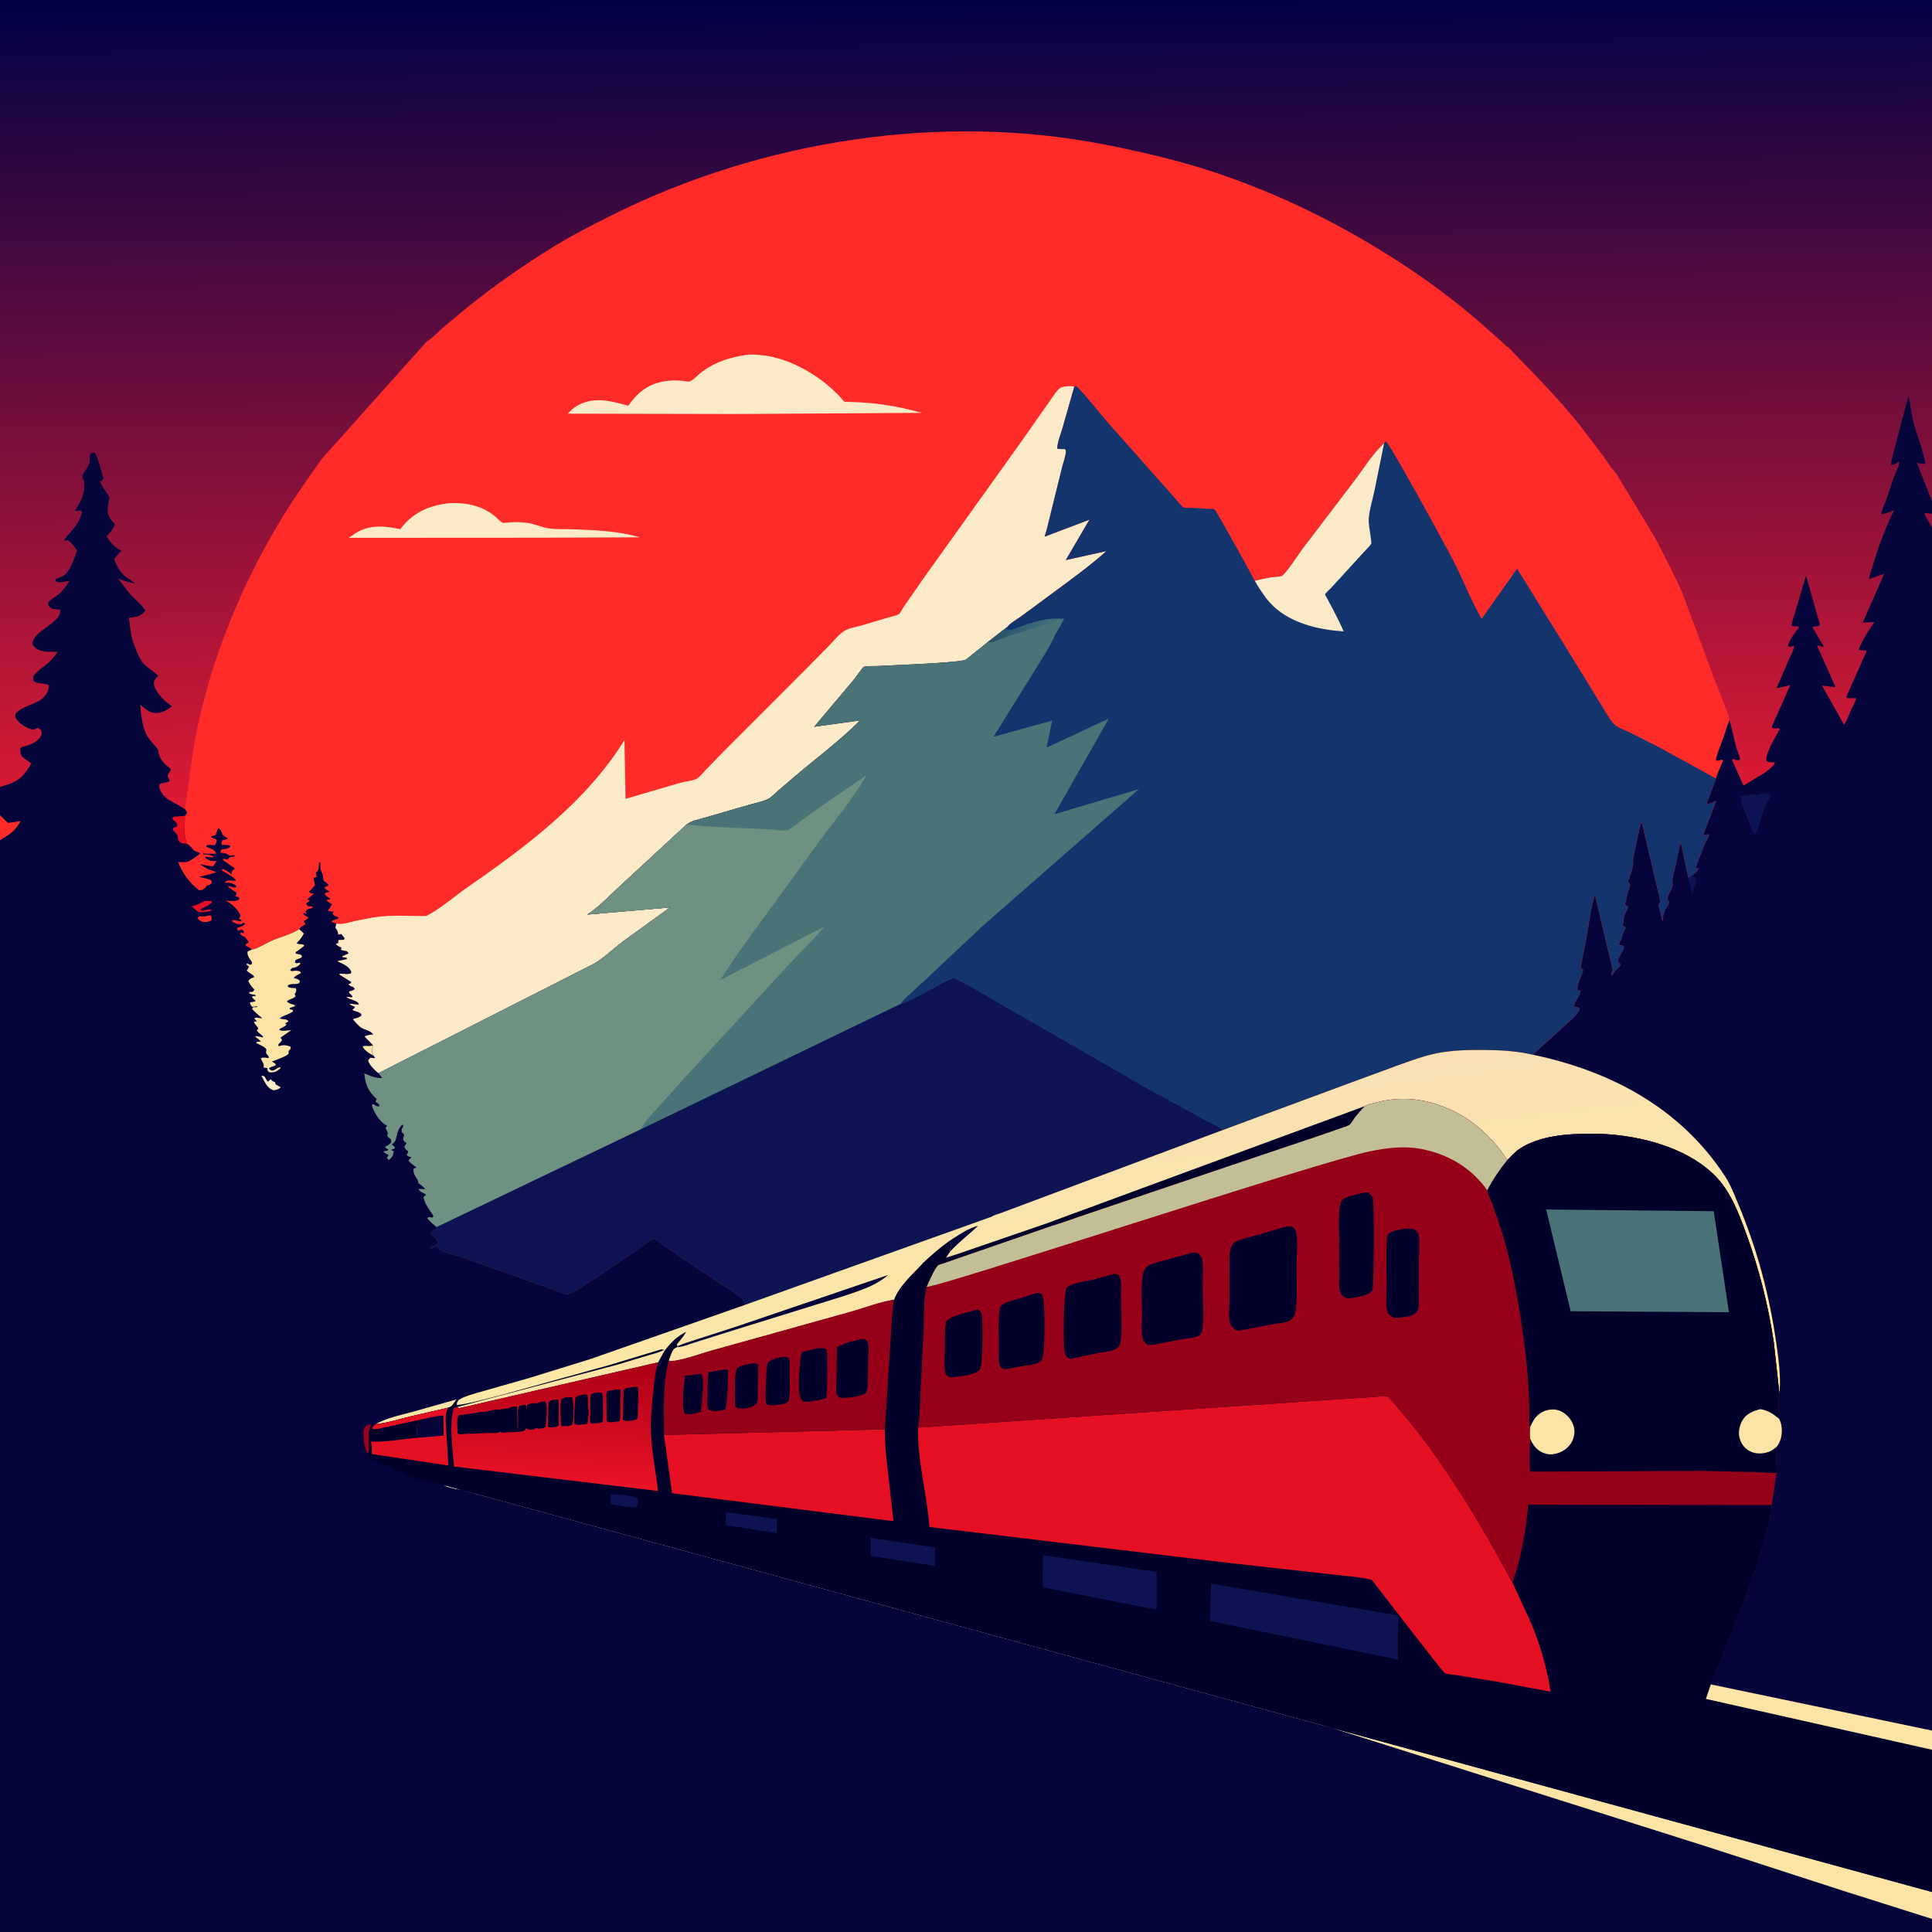 <svg version="1.1" xmlns="http://www.w3.org/2000/svg" style="display: block;" viewBox="0 0 2048 2048" width="1024" height="1024">
<defs>
	<linearGradient id="Gradient1" gradientUnits="userSpaceOnUse" x1="1072.37" y1="655.968" x2="1097.63" y2="678.032">
		<stop class="stop0" offset="0" stop-opacity="1" stop-color="rgb(40,83,107)"/>
		<stop class="stop1" offset="1" stop-opacity="1" stop-color="rgb(63,112,123)"/>
	</linearGradient>
	<linearGradient id="Gradient2" gradientUnits="userSpaceOnUse" x1="1027.07" y1="849.139" x2="1020" y2="-8.411">
		<stop class="stop0" offset="0" stop-opacity="1" stop-color="rgb(221,26,52)"/>
		<stop class="stop1" offset="1" stop-opacity="1" stop-color="rgb(0,2,69)"/>
	</linearGradient>
	<linearGradient id="Gradient3" gradientUnits="userSpaceOnUse" x1="590.881" y1="1443.53" x2="586.39" y2="1574.34">
		<stop class="stop0" offset="0" stop-opacity="1" stop-color="rgb(173,0,22)"/>
		<stop class="stop1" offset="1" stop-opacity="1" stop-color="rgb(236,19,38)"/>
	</linearGradient>
	<linearGradient id="Gradient4" gradientUnits="userSpaceOnUse" x1="1196.05" y1="1560.48" x2="1147.21" y2="1161.63">
		<stop class="stop0" offset="0" stop-opacity="1" stop-color="rgb(255,237,158)"/>
		<stop class="stop1" offset="1" stop-opacity="1" stop-color="rgb(248,224,179)"/>
	</linearGradient>
</defs>
<path transform="translate(0,0)" fill="rgb(254,43,41)" d="M 0 395.75 L 0 -0 L 2048 0 L 2048 398.199 L 2048 531.332 L 2048 544.683 L 2048 559.174 L 2048 1834.49 L 2048 1854.82 L 2048 2005.59 L 2048 2034.11 L 2048 2048 L -0 2048 L -0 890.611 L 0 864.126 L -0 834.121 L 0 471.686 L 0 458.848 L 0 395.75 z"/>
<path transform="translate(0,0)" fill="rgb(250,234,199)" d="M 476.164 533.38 C 493.587 532.482 510.154 535.702 524.131 546.784 C 526.172 548.403 530.678 553.459 532.815 554.192 C 534.218 554.674 539.281 553.711 540.985 553.622 C 546.624 553.33 552.392 553.525 558.01 554.118 C 566.724 555.038 574.569 559.357 583.211 560.327 C 591.228 561.227 599.67 560.767 607.75 561.065 C 631.581 561.942 655.289 562.831 678.308 569.576 L 571.5 570.012 L 369.646 570.125 L 376.685 565.373 C 391.612 555.788 407.867 557.386 424.29 560.945 L 425.686 559.176 C 438.867 542.585 455.627 535.734 476.164 533.38 z"/>
<path transform="translate(0,0)" fill="rgb(250,234,199)" d="M 790.547 376.352 C 794.616 375.339 801.136 375.92 805.337 376.253 C 837.784 378.83 873.686 400.386 894.318 425.085 C 895.545 426.553 897.945 425.996 899.841 426.029 C 926.108 426.489 951.995 430.403 977.222 437.665 L 780.5 438.88 L 601.788 438.51 C 605.021 435.195 608.198 432.113 612.27 429.836 C 629.836 420.01 647.918 425.142 665.958 430.071 L 667.924 427.5 C 671.847 422.281 676.086 417.492 681.375 413.591 C 695.282 403.332 713.028 401.667 729.65 404.529 C 732.899 405.088 741.106 396.272 744.126 394.082 C 758.549 383.62 773.076 378.933 790.547 376.352 z"/>
<path transform="translate(0,0)" fill="rgb(250,234,199)" d="M 356.306 979.143 C 363.736 980.237 369.525 977.91 376.663 976.179 L 396.128 972.432 C 415.246 969.537 432.806 971.194 451.913 970.992 C 466.635 963.448 480.505 951.076 494.182 941.539 C 557.257 897.559 620.599 851.061 661.933 784.625 L 663.134 846.811 L 720.893 829.875 C 725.448 828.619 735.658 827.494 739.208 825.153 C 742.011 823.305 745.106 819.221 747.5 816.748 L 766.332 797.331 L 854.917 708.703 L 878.315 684.949 C 883.195 679.886 888.147 673.767 893.787 669.585 C 898.757 665.9 907.09 664.735 913 663.079 L 943.5 654.032 C 945.96 653.269 950.78 652.408 952.865 651.062 C 954.124 650.249 957.032 644.72 958.067 643.2 L 979.407 612.403 L 1080.34 471.329 L 1118.74 416.634 C 1120.18 414.756 1122.38 411.784 1124.56 410.891 C 1128.04 409.466 1135.23 408.758 1138.78 409.917 L 1126.22 454.008 C 1124.36 460.495 1120.83 468.897 1120.74 475.5 C 1123.51 476.2 1126.17 476.074 1129 476.029 C 1129.27 476.519 1129.75 476.943 1129.82 477.5 C 1130.34 481.805 1126.81 491.396 1125.73 495.927 L 1109.5 561.696 L 1107.33 568.866 L 1154.87 550.837 L 1129.78 593.703 L 1172.77 584.194 C 1159.04 596.777 1143.89 607.819 1129 618.998 L 1082.25 653.512 C 1078.93 655.953 1069.92 661.196 1068.07 664.35 L 1047.14 680.604 L 1024.02 699.111 C 1019.78 702.632 943.89 705.2 930.958 706.024 C 926.782 706.29 919.273 705.683 915.707 706.909 C 914.632 707.278 907.34 717.75 905.903 719.5 L 863.124 770.377 L 911.731 763.683 C 890.614 784.911 865.811 803.283 842.972 822.656 L 824.206 838.724 C 821.204 841.36 817.486 845.423 813.874 847.131 C 807.892 849.959 800.393 851.293 794.014 853.174 L 747.15 866.74 C 741.097 868.55 733.016 869.994 727.962 873.837 L 660.334 936.337 C 648.245 947.191 636.131 960.514 622.618 969.478 L 710.201 961.944 L 660.647 997.806 C 649.32 1006.22 637.693 1018.23 625 1023.97 L 401.128 1137.64 C 397.414 1134.99 390.96 1128.49 390.143 1124 L 392.5 1121.08 C 394.402 1121.52 395.777 1121.7 397.723 1121.5 L 395.668 1118.83 C 395.633 1117.05 394.079 1114.65 394.123 1113.5 C 394.224 1110.94 396.197 1111.5 395.25 1107.95 L 386.393 1098.88 C 388.45 1096.92 392.671 1096.9 395.5 1096.53 C 393.142 1092.68 386.959 1092 383.2 1089.6 C 379.54 1087.27 376.591 1083.55 373.792 1080.27 C 376.947 1079.38 380.031 1078.71 382.783 1076.85 L 382.919 1075 C 380.02 1072.12 376.911 1072.58 373.379 1070.66 L 375.993 1068 L 375.5 1066.91 C 373.371 1066.25 372.032 1065.66 370.288 1064.27 C 373.864 1063.66 376.958 1065.16 380.5 1064.62 C 378.25 1059.59 369.922 1060.29 367.176 1056.5 L 373 1057.15 L 373.5 1056.04 L 369.754 1052 L 370.5 1050.77 C 372.699 1050.25 374.209 1049.89 376.016 1048.5 L 374.675 1046.5 C 372.301 1045.67 370.968 1045.39 369.182 1043.5 L 372 1042.01 L 372.139 1040.93 L 359.145 1032.79 C 361.359 1031.04 368.444 1033.73 372.283 1031.5 C 372.189 1030.4 372.246 1030.24 371.744 1029.07 C 369.565 1023.98 361.839 1021.2 357.157 1018.86 L 367.5 1016.63 L 367.5 1015.34 L 363 1014.63 L 362.556 1013.68 L 369.5 1010.57 L 367.633 1008.37 C 365.267 1008.08 363.442 1007.72 361.25 1006.77 L 361.986 1004.5 C 359.416 1003.34 357.561 1002.83 355.828 1000.5 L 358.7 999.5 C 358.204 997.209 358.03 998.267 359.109 996.31 L 364.5 996.178 L 365.13 994.5 L 361.897 990.238 L 360.303 990.331 L 358.5 990.849 C 358.028 987.093 357.631 986.473 355.5 983.557 L 356.306 979.143 z"/>
<path transform="translate(0,0)" fill="rgb(19,52,109)" d="M 1138.78 409.917 L 1140.96 409.216 C 1153.01 421.238 1163.57 435.51 1174.75 448.397 L 1237.88 519.479 L 1250.14 533.391 C 1251.13 534.52 1253.21 537.318 1254.52 537.917 C 1255.67 538.443 1259.18 538.179 1260.59 538.258 L 1282.27 539.476 C 1282.8 539.505 1286.9 539.514 1287.27 539.756 C 1289.26 541.091 1326.22 608.009 1330.07 615.638 C 1336.05 614.231 1341.94 612.779 1348.03 611.923 C 1350.59 611.562 1356.62 611.585 1358.74 610.519 C 1363.04 608.355 1376.51 587.464 1380.06 582.674 L 1435.46 509.957 C 1445.47 496.825 1455.02 480.964 1467.21 469.875 L 1469 467.806 C 1473.91 471.095 1534.18 581.681 1540.93 595 C 1551.12 615.107 1559.42 636.413 1570.51 656.015 L 1608.2 602.876 L 1661.03 688 L 1698.52 749.082 C 1702.18 754.799 1707.18 764.691 1712.5 768.817 C 1716.45 771.883 1722.76 774.09 1727.28 776.296 L 1757.94 791.739 L 1819.1 825.316 L 1809 852.536 C 1812.5 851.914 1816.05 850.122 1819.34 848.806 L 1805.8 884.5 L 1806.7 885.5 L 1811 884.198 L 1811.89 885.5 C 1805.93 896.276 1801.94 908.014 1797.59 919.5 C 1799.03 920.867 1798.91 920.5 1800.76 920.5 C 1799.78 923.47 1796.5 925.726 1794.18 927.835 L 1789.59 930.318 L 1781.72 893.352 C 1779.23 901.583 1777.94 910.135 1776.12 918.531 C 1775.18 922.816 1773.29 927.716 1772.86 932 C 1772.63 934.375 1773.56 936.8 1772.93 939.132 C 1771.6 944.111 1768.05 948.272 1767.5 953.523 L 1769.74 956 C 1767.75 961.695 1763.9 964.515 1763.06 971 L 1762.36 976.864 L 1757.97 959 L 1760.15 956 L 1740.08 870.947 C 1737.19 880.813 1735.18 890.85 1733.15 900.923 C 1732.28 905.235 1730.76 910.201 1731.13 914.559 C 1731.53 919.341 1727.86 930.113 1725.63 934.5 L 1726.24 935.169 L 1728.15 937.5 C 1727.03 943.246 1723.56 950.019 1723.75 955.733 L 1722.16 958 C 1723.22 959.757 1723.85 960.204 1725.73 961 C 1725.38 963.523 1724.82 964.735 1723.55 966.938 C 1720.97 971.394 1721.15 976.552 1720.19 981.5 L 1723.69 983.186 L 1720.96 988.145 C 1719.75 990.488 1719.82 992.629 1718.97 995 C 1718.2 997.11 1716.71 998.816 1715.94 1001 C 1717.72 1002.13 1718.88 1002.32 1720.96 1002.5 C 1721.86 1004.93 1721.49 1005.18 1720.38 1007.62 C 1719.31 1009.99 1714.65 1016.54 1715.3 1018.65 C 1715.85 1020.45 1716.74 1021.22 1718.05 1022.5 C 1715.79 1026.97 1710.78 1029.03 1709.5 1033.88 L 1708.23 1033.9 C 1708.15 1031.48 1708.51 1030.2 1709.51 1028 L 1690.71 948.696 C 1685.51 965.47 1684.04 982.465 1680.81 999.5 L 1675.5 1025.67 L 1678.29 1028.5 C 1677.04 1033.96 1670.82 1044.55 1672.5 1049.68 L 1675.5 1050.02 C 1675.48 1056.01 1667.96 1062.08 1668.5 1066.96 L 1673.81 1068.26 C 1674.45 1070.54 1674.3 1070.46 1673.1 1072.5 C 1669.63 1078.41 1662.35 1083.81 1657.31 1088.48 L 1624.87 1118.06 C 1607.97 1114.06 1589.93 1113.13 1572.61 1112.99 C 1556.23 1112.85 1539.85 1113.27 1523.71 1116.37 C 1509.49 1119.1 1495.04 1124.57 1481.43 1129.44 L 1427.41 1149.31 L 1296.27 1197.86 L 1087.62 1275.9 L 1061.25 1285.77 C 1058.47 1286.82 1053.65 1287.94 1051.33 1289.69 L 789.408 1383.34 C 788.833 1381.48 788.25 1379.18 787.016 1377.65 C 782.57 1372.13 773.011 1367.08 767.073 1363.13 L 726.172 1335.83 L 704.5 1320.78 C 703.575 1320.11 693.761 1312.77 693.623 1312.79 C 689.933 1313.37 681.193 1320.74 677.573 1323.2 C 666.952 1330.44 607.619 1372.92 600.96 1371.94 C 595.688 1371.16 589.749 1368.18 584.639 1366.47 L 534 1348.44 L 487 1331.85 C 481.961 1330.14 476.459 1329.2 471.554 1327.4 C 467.292 1325.83 465.833 1324.62 463.5 1321 C 461.897 1321.34 460.529 1321.57 459.115 1322.46 L 457.072 1323.86 L 456.5 1322.03 C 458.681 1320.85 461.039 1320.18 463.387 1319.42 L 463.983 1317 C 463.198 1314.81 462.425 1313.5 460.815 1311.81 L 456.136 1306.89 L 460.609 1303.61 C 462.216 1302.57 462.046 1302.41 462.796 1300.75 C 459.068 1297.86 455.994 1295.18 452.985 1291.5 L 454 1290.15 C 455.587 1290.4 456.895 1290.5 458.523 1290.52 C 458.789 1289.98 459.382 1289.5 459.321 1288.9 C 459.259 1288.29 456.366 1284.47 455.85 1283.67 C 452.974 1279.25 449.667 1274.27 448.821 1269 L 451.587 1266.36 L 449.5 1265.08 C 446.211 1263.5 445.439 1263.4 443.394 1260.24 L 450.811 1260.5 C 448.754 1258.14 447.017 1256.62 444.338 1254.99 L 443.519 1254.5 C 443.357 1250.54 441.724 1249.76 440.006 1246.5 C 438.811 1244.23 437.713 1241.26 438.5 1238.74 L 441.5 1237.52 C 438.5 1235.37 434.829 1233.23 433.025 1230 C 434.214 1228.84 435.112 1227.86 436.096 1226.5 C 433.049 1226.05 432.83 1226.4 430.988 1224 C 431.934 1222.69 432.439 1222.13 432.727 1220.5 C 430.438 1218.9 429.486 1218.15 428.51 1215.5 C 429.669 1214.06 430.221 1213.27 430.902 1211.5 C 430.204 1211.12 429.037 1210.55 428.5 1209.99 C 425.433 1206.77 429.075 1205.08 428.149 1202.5 C 427.834 1201.62 426.558 1201.36 426.182 1200.5 C 425.708 1199.42 425.88 1198.17 425.729 1197 C 426.751 1195.34 427.273 1194.64 427.5 1192.66 L 425.984 1192.5 C 423.228 1195.69 421.427 1199.76 420.6 1203.9 C 419.587 1208.96 419.346 1209.63 415.5 1213.22 C 416.303 1214.03 417.06 1214.75 417.981 1215.43 L 418.775 1216.01 L 417.995 1217.87 L 415.5 1218.35 L 415.21 1219.5 L 417.5 1220.13 C 417.136 1221.41 416.864 1222.52 416.772 1223.87 C 416.631 1225.92 413.93 1227.95 412.5 1229.49 C 410.407 1228.63 411.216 1229.37 410.244 1227.1 L 411.959 1224.5 L 406.685 1221.5 L 407.005 1220.22 L 411 1219.65 L 411.51 1218.5 C 409.696 1217.42 409.234 1217.44 408.205 1215.5 C 410.723 1214.43 412.442 1213.09 414.5 1211.35 C 415.566 1205.7 411.744 1207.69 410.5 1203.74 C 410.439 1203.55 411.003 1201.31 410.966 1201 C 410.797 1199.58 409.135 1196.94 408.5 1195.53 L 410.319 1193.5 L 408.5 1192.17 L 407.25 1191.48 C 401.672 1187.76 395.585 1177.86 394.153 1171.5 L 395.5 1170.15 C 397.694 1171.67 399.146 1172.95 401.961 1172.76 C 402.38 1168.9 398.443 1169.66 398.13 1167.5 C 398.042 1166.89 399.454 1165.52 399.307 1165 C 399.265 1164.85 396.505 1162.33 396.187 1162.01 C 389.101 1154.67 387.148 1147.53 386.055 1137.7 C 390.94 1139.82 399.859 1143.73 405.072 1142.5 L 401.128 1137.64 L 625 1023.97 C 637.693 1018.23 649.32 1006.22 660.647 997.806 L 710.201 961.944 L 622.618 969.478 C 636.131 960.514 648.245 947.191 660.334 936.337 L 727.962 873.837 C 733.016 869.994 741.097 868.55 747.15 866.74 L 794.014 853.174 C 800.393 851.293 807.892 849.959 813.874 847.131 C 817.486 845.423 821.204 841.36 824.206 838.724 L 842.972 822.656 C 865.811 803.283 890.614 784.911 911.731 763.683 L 863.124 770.377 L 905.903 719.5 C 907.34 717.75 914.632 707.278 915.707 706.909 C 919.273 705.683 926.782 706.29 930.958 706.024 C 943.89 705.2 1019.78 702.632 1024.02 699.111 L 1047.14 680.604 L 1068.07 664.35 C 1069.92 661.196 1078.93 655.953 1082.25 653.512 L 1129 618.998 C 1143.89 607.819 1159.04 596.777 1172.77 584.194 L 1129.78 593.703 L 1154.87 550.837 L 1107.33 568.866 L 1109.5 561.696 L 1125.73 495.927 C 1126.81 491.396 1130.34 481.805 1129.82 477.5 C 1129.75 476.943 1129.27 476.519 1129 476.029 C 1126.17 476.074 1123.51 476.2 1120.74 475.5 C 1120.83 468.897 1124.36 460.495 1126.22 454.008 L 1138.78 409.917 z"/>
<path transform="translate(0,0)" fill="rgb(250,234,199)" d="M 1467.21 469.875 L 1456.7 521.462 C 1454.84 530.236 1451.66 540.224 1451 549 C 1450.43 556.4 1452.59 564 1453.26 571.348 C 1453.31 571.878 1453.86 575.656 1453.65 576.108 C 1452.5 578.611 1448.15 582.482 1446.25 584.679 L 1411.3 622.943 C 1409.96 624.375 1405.13 628.535 1404.55 630.136 C 1404.53 630.192 1419.62 657.438 1424.26 669.269 C 1396.6 667.597 1364.73 659.914 1345.65 638.265 C 1339.66 631.476 1334.62 623.443 1330.07 615.638 C 1336.05 614.231 1341.94 612.779 1348.03 611.923 C 1350.59 611.562 1356.62 611.585 1358.74 610.519 C 1363.04 608.355 1376.51 587.464 1380.06 582.674 L 1435.46 509.957 C 1445.47 496.825 1455.02 480.964 1467.21 469.875 z"/>
<path transform="translate(0,0)" fill="rgb(74,115,119)" d="M 1068.07 664.35 L 1066.01 668.199 L 1066.99 668.145 C 1070.17 668.032 1071.48 668.383 1074.61 667.084 C 1085.1 662.736 1096.85 658.933 1108 656.897 L 1109.29 656.65 C 1115.33 655.577 1121.66 655.909 1127.77 655.931 C 1124.95 661.368 1122.18 667.274 1118.69 672.306 L 1117.98 673.976 C 1112.69 686.166 1104.2 698.568 1097.29 710.012 L 1053.16 781.029 L 1115.3 763.871 L 1109.48 792.496 L 1175.43 761.671 L 1117.75 863.083 L 1207.28 836.534 L 1042.97 980.381 L 980.483 1039.05 L 962.61 1055.52 C 959.952 1058.01 956.517 1060.7 954.947 1064.02 L 956.753 1063.41 C 975.703 1056.84 992.49 1043.92 1010.98 1036.53 C 1031.31 1046.39 1050.49 1058.46 1070.16 1069.57 L 1217.53 1154.4 L 1276 1186.31 C 1282.69 1190 1290.53 1192.78 1296.27 1197.86 L 1087.62 1275.9 L 1061.25 1285.77 C 1058.47 1286.82 1053.65 1287.94 1051.33 1289.69 L 789.408 1383.34 C 788.833 1381.48 788.25 1379.18 787.016 1377.65 C 782.57 1372.13 773.011 1367.08 767.073 1363.13 L 726.172 1335.83 L 704.5 1320.78 C 703.575 1320.11 693.761 1312.77 693.623 1312.79 C 689.933 1313.37 681.193 1320.74 677.573 1323.2 C 666.952 1330.44 607.619 1372.92 600.96 1371.94 C 595.688 1371.16 589.749 1368.18 584.639 1366.47 L 534 1348.44 L 487 1331.85 C 481.961 1330.14 476.459 1329.2 471.554 1327.4 C 467.292 1325.83 465.833 1324.62 463.5 1321 C 461.897 1321.34 460.529 1321.57 459.115 1322.46 L 457.072 1323.86 L 456.5 1322.03 C 458.681 1320.85 461.039 1320.18 463.387 1319.42 L 463.983 1317 C 463.198 1314.81 462.425 1313.5 460.815 1311.81 L 456.136 1306.89 L 460.609 1303.61 C 462.216 1302.57 462.046 1302.41 462.796 1300.75 C 459.068 1297.86 455.994 1295.18 452.985 1291.5 L 454 1290.15 C 455.587 1290.4 456.895 1290.5 458.523 1290.52 C 458.789 1289.98 459.382 1289.5 459.321 1288.9 C 459.259 1288.29 456.366 1284.47 455.85 1283.67 C 452.974 1279.25 449.667 1274.27 448.821 1269 L 451.587 1266.36 L 449.5 1265.08 C 446.211 1263.5 445.439 1263.4 443.394 1260.24 L 450.811 1260.5 C 448.754 1258.14 447.017 1256.62 444.338 1254.99 L 443.519 1254.5 C 443.357 1250.54 441.724 1249.76 440.006 1246.5 C 438.811 1244.23 437.713 1241.26 438.5 1238.74 L 441.5 1237.52 C 438.5 1235.37 434.829 1233.23 433.025 1230 C 434.214 1228.84 435.112 1227.86 436.096 1226.5 C 433.049 1226.05 432.83 1226.4 430.988 1224 C 431.934 1222.69 432.439 1222.13 432.727 1220.5 C 430.438 1218.9 429.486 1218.15 428.51 1215.5 C 429.669 1214.06 430.221 1213.27 430.902 1211.5 C 430.204 1211.12 429.037 1210.55 428.5 1209.99 C 425.433 1206.77 429.075 1205.08 428.149 1202.5 C 427.834 1201.62 426.558 1201.36 426.182 1200.5 C 425.708 1199.42 425.88 1198.17 425.729 1197 C 426.751 1195.34 427.273 1194.64 427.5 1192.66 L 425.984 1192.5 C 423.228 1195.69 421.427 1199.76 420.6 1203.9 C 419.587 1208.96 419.346 1209.63 415.5 1213.22 C 416.303 1214.03 417.06 1214.75 417.981 1215.43 L 418.775 1216.01 L 417.995 1217.87 L 415.5 1218.35 L 415.21 1219.5 L 417.5 1220.13 C 417.136 1221.41 416.864 1222.52 416.772 1223.87 C 416.631 1225.92 413.93 1227.95 412.5 1229.49 C 410.407 1228.63 411.216 1229.37 410.244 1227.1 L 411.959 1224.5 L 406.685 1221.5 L 407.005 1220.22 L 411 1219.65 L 411.51 1218.5 C 409.696 1217.42 409.234 1217.44 408.205 1215.5 C 410.723 1214.43 412.442 1213.09 414.5 1211.35 C 415.566 1205.7 411.744 1207.69 410.5 1203.74 C 410.439 1203.55 411.003 1201.31 410.966 1201 C 410.797 1199.58 409.135 1196.94 408.5 1195.53 L 410.319 1193.5 L 408.5 1192.17 L 407.25 1191.48 C 401.672 1187.76 395.585 1177.86 394.153 1171.5 L 395.5 1170.15 C 397.694 1171.67 399.146 1172.95 401.961 1172.76 C 402.38 1168.9 398.443 1169.66 398.13 1167.5 C 398.042 1166.89 399.454 1165.52 399.307 1165 C 399.265 1164.85 396.505 1162.33 396.187 1162.01 C 389.101 1154.67 387.148 1147.53 386.055 1137.7 C 390.94 1139.82 399.859 1143.73 405.072 1142.5 L 401.128 1137.64 L 625 1023.97 C 637.693 1018.23 649.32 1006.22 660.647 997.806 L 710.201 961.944 L 622.618 969.478 C 636.131 960.514 648.245 947.191 660.334 936.337 L 727.962 873.837 C 733.016 869.994 741.097 868.55 747.15 866.74 L 794.014 853.174 C 800.393 851.293 807.892 849.959 813.874 847.131 C 817.486 845.423 821.204 841.36 824.206 838.724 L 842.972 822.656 C 865.811 803.283 890.614 784.911 911.731 763.683 L 863.124 770.377 L 905.903 719.5 C 907.34 717.75 914.632 707.278 915.707 706.909 C 919.273 705.683 926.782 706.29 930.958 706.024 C 943.89 705.2 1019.78 702.632 1024.02 699.111 L 1047.14 680.604 L 1068.07 664.35 z"/>
<path transform="translate(0,0)" fill="url(#Gradient1)" d="M 1068.07 664.35 L 1066.01 668.199 L 1066.99 668.145 C 1070.17 668.032 1071.48 668.383 1074.61 667.084 C 1085.1 662.736 1096.85 658.933 1108 656.897 L 1109.29 656.65 C 1115.33 655.577 1121.66 655.909 1127.77 655.931 C 1124.95 661.368 1122.18 667.274 1118.69 672.306 L 1118.6 671.344 C 1118.56 669.72 1119.08 669.157 1119.75 667.75 L 1120.32 666.416 C 1121.5 663.817 1123.13 661.712 1124.25 659.005 L 1124.5 658.49 L 1123 656.51 C 1121.65 656.747 1121.27 656.892 1120.18 657.708 C 1117.41 659.788 1111.01 660.626 1107.51 661.767 L 1065.5 675.554 C 1061.06 677.041 1053.54 681.557 1049 680.994 L 1047.7 680.64 L 1047.14 680.604 L 1068.07 664.35 z"/>
<path transform="translate(0,0)" fill="rgb(111,145,130)" d="M 727.962 873.837 C 756.465 877.342 785.867 877.712 814.57 879.05 C 819.792 879.293 831.212 881.517 835.576 879.77 C 838.965 878.413 843.128 874.454 846.17 872.258 L 872.613 853.176 L 918.29 821.917 C 904.25 846.911 884.336 870.202 867.361 893.359 L 815.917 964.225 C 797.938 988.77 779.82 1013 763.644 1038.81 L 873.607 982.389 C 861.413 997.259 846.872 1010.84 833.85 1025.07 L 723.224 1145.29 L 695.27 1176.51 C 689.851 1182.65 682.793 1189.78 679.227 1197.16 L 462.796 1300.75 C 459.068 1297.86 455.994 1295.18 452.985 1291.5 L 454 1290.15 C 455.587 1290.4 456.895 1290.5 458.523 1290.52 C 458.789 1289.98 459.382 1289.5 459.321 1288.9 C 459.259 1288.29 456.366 1284.47 455.85 1283.67 C 452.974 1279.25 449.667 1274.27 448.821 1269 L 451.587 1266.36 L 449.5 1265.08 C 446.211 1263.5 445.439 1263.4 443.394 1260.24 L 450.811 1260.5 C 448.754 1258.14 447.017 1256.62 444.338 1254.99 L 443.519 1254.5 C 443.357 1250.54 441.724 1249.76 440.006 1246.5 C 438.811 1244.23 437.713 1241.26 438.5 1238.74 L 441.5 1237.52 C 438.5 1235.37 434.829 1233.23 433.025 1230 C 434.214 1228.84 435.112 1227.86 436.096 1226.5 C 433.049 1226.05 432.83 1226.4 430.988 1224 C 431.934 1222.69 432.439 1222.13 432.727 1220.5 C 430.438 1218.9 429.486 1218.15 428.51 1215.5 C 429.669 1214.06 430.221 1213.27 430.902 1211.5 C 430.204 1211.12 429.037 1210.55 428.5 1209.99 C 425.433 1206.77 429.075 1205.08 428.149 1202.5 C 427.834 1201.62 426.558 1201.36 426.182 1200.5 C 425.708 1199.42 425.88 1198.17 425.729 1197 C 426.751 1195.34 427.273 1194.64 427.5 1192.66 L 425.984 1192.5 C 423.228 1195.69 421.427 1199.76 420.6 1203.9 C 419.587 1208.96 419.346 1209.63 415.5 1213.22 C 416.303 1214.03 417.06 1214.75 417.981 1215.43 L 418.775 1216.01 L 417.995 1217.87 L 415.5 1218.35 L 415.21 1219.5 L 417.5 1220.13 C 417.136 1221.41 416.864 1222.52 416.772 1223.87 C 416.631 1225.92 413.93 1227.95 412.5 1229.49 C 410.407 1228.63 411.216 1229.37 410.244 1227.1 L 411.959 1224.5 L 406.685 1221.5 L 407.005 1220.22 L 411 1219.65 L 411.51 1218.5 C 409.696 1217.42 409.234 1217.44 408.205 1215.5 C 410.723 1214.43 412.442 1213.09 414.5 1211.35 C 415.566 1205.7 411.744 1207.69 410.5 1203.74 C 410.439 1203.55 411.003 1201.31 410.966 1201 C 410.797 1199.58 409.135 1196.94 408.5 1195.53 L 410.319 1193.5 L 408.5 1192.17 L 407.25 1191.48 C 401.672 1187.76 395.585 1177.86 394.153 1171.5 L 395.5 1170.15 C 397.694 1171.67 399.146 1172.95 401.961 1172.76 C 402.38 1168.9 398.443 1169.66 398.13 1167.5 C 398.042 1166.89 399.454 1165.52 399.307 1165 C 399.265 1164.85 396.505 1162.33 396.187 1162.01 C 389.101 1154.67 387.148 1147.53 386.055 1137.7 C 390.94 1139.82 399.859 1143.73 405.072 1142.5 L 401.128 1137.64 L 625 1023.97 C 637.693 1018.23 649.32 1006.22 660.647 997.806 L 710.201 961.944 L 622.618 969.478 C 636.131 960.514 648.245 947.191 660.334 936.337 L 727.962 873.837 z"/>
<path transform="translate(0,0)" fill="rgb(14,20,83)" d="M 954.947 1064.02 L 956.753 1063.41 C 975.703 1056.84 992.49 1043.92 1010.98 1036.53 C 1031.31 1046.39 1050.49 1058.46 1070.16 1069.57 L 1217.53 1154.4 L 1276 1186.31 C 1282.69 1190 1290.53 1192.78 1296.27 1197.86 L 1087.62 1275.9 L 1061.25 1285.77 C 1058.47 1286.82 1053.65 1287.94 1051.33 1289.69 L 789.408 1383.34 C 788.833 1381.48 788.25 1379.18 787.016 1377.65 C 782.57 1372.13 773.011 1367.08 767.073 1363.13 L 726.172 1335.83 L 704.5 1320.78 C 703.575 1320.11 693.761 1312.77 693.623 1312.79 C 689.933 1313.37 681.193 1320.74 677.573 1323.2 C 666.952 1330.44 607.619 1372.92 600.96 1371.94 C 595.688 1371.16 589.749 1368.18 584.639 1366.47 L 534 1348.44 L 487 1331.85 C 481.961 1330.14 476.459 1329.2 471.554 1327.4 C 467.292 1325.83 465.833 1324.62 463.5 1321 C 461.897 1321.34 460.529 1321.57 459.115 1322.46 L 457.072 1323.86 L 456.5 1322.03 C 458.681 1320.85 461.039 1320.18 463.387 1319.42 L 463.983 1317 C 463.198 1314.81 462.425 1313.5 460.815 1311.81 L 456.136 1306.89 L 460.609 1303.61 C 462.216 1302.57 462.046 1302.41 462.796 1300.75 L 679.227 1197.16 L 954.947 1064.02 z"/>
<path transform="translate(0,0)" fill="url(#Gradient2)" d="M 0 395.75 L 0 -0 L 2048 0 L 2048 398.199 L 2048 531.332 L 2048 544.683 L 2048 559.174 L 2048 1834.49 L 1813.51 1785.53 L 1822.81 1762.89 C 1837.25 1725.81 1853.18 1688.24 1864.94 1650.25 C 1870.61 1631.91 1875.65 1614.53 1878.04 1595.43 L 1883.19 1561.06 L 1882.82 1534.17 C 1885.22 1531.49 1886.78 1528.27 1887.74 1524.81 C 1889.57 1518.22 1889.16 1509.93 1885.85 1503.89 C 1885.38 1494.68 1885.04 1484.96 1886.07 1475.79 L 1886.37 1475.64 C 1887.89 1459.46 1885.36 1441.08 1883.11 1425 C 1875.88 1373.33 1862.52 1323.61 1842.26 1275.53 C 1837.78 1264.91 1834.57 1255.96 1828.12 1246.16 C 1780.86 1174.36 1707.56 1135.38 1624.87 1118.06 L 1657.31 1088.48 C 1662.35 1083.81 1669.63 1078.41 1673.1 1072.5 C 1674.3 1070.46 1674.45 1070.54 1673.81 1068.26 L 1668.5 1066.96 C 1667.96 1062.08 1675.48 1056.01 1675.5 1050.02 L 1672.5 1049.68 C 1670.82 1044.55 1677.04 1033.96 1678.29 1028.5 L 1675.5 1025.67 L 1680.81 999.5 C 1684.04 982.465 1685.51 965.47 1690.71 948.696 L 1709.51 1028 C 1708.51 1030.2 1708.15 1031.48 1708.23 1033.9 L 1709.5 1033.88 C 1710.78 1029.03 1715.79 1026.97 1718.05 1022.5 C 1716.74 1021.22 1715.85 1020.45 1715.3 1018.65 C 1714.65 1016.54 1719.31 1009.99 1720.38 1007.62 C 1721.49 1005.18 1721.86 1004.93 1720.96 1002.5 C 1718.88 1002.32 1717.72 1002.13 1715.94 1001 C 1716.71 998.816 1718.2 997.11 1718.97 995 C 1719.82 992.629 1719.75 990.488 1720.96 988.145 L 1723.69 983.186 L 1720.19 981.5 C 1721.15 976.552 1720.97 971.394 1723.55 966.938 C 1724.82 964.735 1725.38 963.523 1725.73 961 C 1723.85 960.204 1723.22 959.757 1722.16 958 L 1723.75 955.733 C 1723.56 950.019 1727.03 943.246 1728.15 937.5 L 1726.24 935.169 L 1725.63 934.5 C 1727.86 930.113 1731.53 919.341 1731.13 914.559 C 1730.76 910.201 1732.28 905.235 1733.15 900.923 C 1735.18 890.85 1737.19 880.813 1740.08 870.947 L 1760.15 956 L 1757.97 959 L 1762.36 976.864 L 1763.06 971 C 1763.9 964.515 1767.75 961.695 1769.74 956 L 1767.5 953.523 C 1768.05 948.272 1771.6 944.111 1772.93 939.132 C 1773.56 936.8 1772.63 934.375 1772.86 932 C 1773.29 927.716 1775.18 922.816 1776.12 918.531 C 1777.94 910.135 1779.23 901.583 1781.72 893.352 L 1789.59 930.318 L 1794.18 927.835 C 1796.5 925.726 1799.78 923.47 1800.76 920.5 C 1798.91 920.5 1799.03 920.867 1797.59 919.5 C 1801.94 908.014 1805.93 896.276 1811.89 885.5 L 1811 884.198 L 1806.7 885.5 L 1805.8 884.5 L 1819.34 848.806 C 1816.05 850.122 1812.5 851.914 1809 852.536 L 1819.1 825.316 C 1820.53 819.175 1824.14 812.437 1826.5 806.512 L 1825.5 805.183 L 1820 806.407 L 1818.87 805.5 C 1820.46 797.745 1823.9 790.147 1826.63 782.73 C 1829.02 776.215 1830.71 769.387 1833.42 763.012 C 1832.63 758.086 1830.14 753.108 1828.34 748.462 L 1818.44 722.851 L 1783.49 628.969 C 1775.02 609.189 1764.5 589.969 1754.83 570.74 L 1713.37 502.17 C 1708.31 497.147 1704.21 489.821 1700 484 L 1673.61 449.462 C 1650.2 420.526 1624.78 394.864 1598.94 368.248 C 1597.05 367.781 1593.21 363.495 1591.61 362.045 L 1569.54 342.401 C 1543.02 319.449 1515.23 298.585 1485.85 279.447 C 1422.22 238.005 1354.88 204.579 1282.56 181.091 C 1246.88 169.504 1209.91 160.965 1173.14 153.655 C 998.096 118.862 807.943 148.632 649 227.903 C 627.239 238.756 605.51 249.914 584.829 262.734 C 553.529 282.138 523.332 303.272 494.678 326.404 L 469.014 347.776 C 464.041 352.18 458.858 357.969 453.309 361.533 L 452.141 362.263 L 341.317 486.176 C 324.716 509.368 308.661 532.415 294.135 557 C 254.682 623.776 224.504 697.783 208.762 773.795 C 202.994 801.647 200.665 829.683 196.102 857.63 L 177.985 847.198 C 174.061 844.48 169.539 839.058 168.852 834.217 C 168.01 828.282 177.479 831.056 180.01 827.5 C 178.582 825.066 177.915 823.922 177.914 821 L 179.129 819.375 C 179.522 818.843 181.461 816.085 181.119 815.5 C 180.438 814.333 177.36 812.219 176.232 811.181 C 171.021 806.388 168.71 802.372 167.737 795.358 C 167.48 793.504 164.862 791.232 163.576 789.725 C 160.326 785.917 156.961 782.151 154.805 777.583 C 150.447 768.348 149.716 757.203 148.666 747.182 L 151.667 749.5 C 155.007 752.164 157.844 754.893 162.204 755.593 C 170.683 756.956 175.811 753.309 182.4 748.733 L 176.499 744.18 C 171.58 740.171 163.373 731.069 163.173 724.5 C 163.077 721.326 164.914 719.646 166.915 717.472 L 167.821 716.5 C 163.308 711.565 157.007 708.56 152.519 703.729 C 147.053 697.844 140.56 680.495 139.049 672.444 L 136.717 654.993 L 144 653.929 C 148.855 653.221 151.053 650.581 154.333 647.229 C 150.083 640.486 142.733 635.116 137.5 629.054 C 133.247 624.127 129.565 618.575 125.474 613.48 C 131.489 616.04 137.142 617.449 143.56 618.65 C 141.736 617.195 139.929 615.671 137.919 614.479 C 128.434 608.853 124.926 602.468 120.994 592.567 L 128.844 583.594 C 121.088 579.794 117.762 575.649 113.042 568.588 C 117.203 564.524 120.061 561.031 121.963 555.5 C 113.861 548.08 113.174 541.948 115.45 531.453 C 115.519 531.138 116.365 528.071 116.293 527.866 C 114.204 521.905 108.348 517.105 106.198 510.5 C 107.956 509.441 108.798 508.761 109.867 507 C 106.569 498.422 105.576 487.593 100.5 480.058 C 97.876 480.045 97.381 479.744 95.347 481.327 L 94.849 489.295 C 93.961 496.206 87.362 499.915 87.057 506.5 C 90.368 510.322 89.235 514.597 88.862 519.544 C 88.311 526.851 83.165 535.497 79.094 541.5 C 81.722 542.203 82.962 541.66 85.5 540.998 L 86.947 542.5 C 84.454 552.106 80.454 557.363 74.082 564.823 C 71.859 567.426 68.696 570.318 67.5 573.55 C 69.268 573.213 70.976 572.317 72.584 573.342 C 76.179 575.634 79.098 580.211 81.527 583.693 C 78.851 591.466 73.911 606.562 66.5 610.683 C 64.904 611.571 64.684 611.524 63 612.102 L 59.397 613.398 L 58.346 615 C 60.097 616.969 60.4 617.113 63.182 617.328 C 66.442 617.58 70.379 616.217 73.667 615.723 C 70.371 620.646 66.999 625.656 62.5 629.58 C 60.399 631.412 52.069 636.431 51.184 638.5 C 50.729 639.566 51.242 640.818 51.271 641.977 C 53.815 645.129 55.418 645.654 59.412 646.011 L 63 646.214 C 64.187 648.366 64.12 647.965 63.505 650.117 C 59.999 662.376 31.335 671.111 34.781 684 C 38.753 689.01 42.752 690.095 48.956 690.834 L 61.218 691.126 C 58.379 694.757 55.525 698.372 52.231 701.608 C 48.966 704.817 35.75 713.683 35.207 717.5 C 35.019 718.82 35.254 720.167 35.278 721.5 C 39.946 726.158 49.626 723.492 51.896 727 C 51.276 732.421 49.27 736.627 45.041 740.211 C 36.196 747.709 23.438 747.845 16.179 757 C 15.939 760.672 16.795 761.909 19.288 764.714 C 22.709 768.563 30.491 773.051 35.638 773.593 L 40 771.567 C 42.6 772.761 42.661 772.996 44.099 775.5 C 44.108 779.19 43.754 780.399 41.167 783.161 C 36.391 788.258 29.56 790.274 23 791.832 L 21.379 793.5 C 21.546 796.934 21.435 800.339 24.18 802.821 L 33.006 809.148 C 27.022 820.652 20.365 827.766 7.756 831.784 L -0 834.121 L 0 471.686 L 0 458.848 L 0 395.75 z"/>
<path transform="translate(0,0)" fill="rgb(5,4,59)" d="M 2006.7 481.116 L 2007.06 480.141 L 2023.04 419.691 C 2025.38 429.822 2026.28 440.035 2029.07 450.213 C 2032.75 463.606 2038.42 476.863 2040.98 490.5 L 2040 491.923 C 2037.05 491.688 2034.68 491.212 2031.84 490.358 L 2048 531.332 L 2048 544.683 L 2048 559.174 L 2048 1834.49 L 1813.51 1785.53 L 1822.81 1762.89 C 1837.25 1725.81 1853.18 1688.24 1864.94 1650.25 C 1870.61 1631.91 1875.65 1614.53 1878.04 1595.43 L 1883.19 1561.06 L 1882.82 1534.17 C 1885.22 1531.49 1886.78 1528.27 1887.74 1524.81 C 1889.57 1518.22 1889.16 1509.93 1885.85 1503.89 C 1885.38 1494.68 1885.04 1484.96 1886.07 1475.79 L 1886.37 1475.64 C 1887.89 1459.46 1885.36 1441.08 1883.11 1425 C 1875.88 1373.33 1862.52 1323.61 1842.26 1275.53 C 1837.78 1264.91 1834.57 1255.96 1828.12 1246.16 C 1780.86 1174.36 1707.56 1135.38 1624.87 1118.06 L 1657.31 1088.48 C 1662.35 1083.81 1669.63 1078.41 1673.1 1072.5 C 1674.3 1070.46 1674.45 1070.54 1673.81 1068.26 L 1668.5 1066.96 C 1667.96 1062.08 1675.48 1056.01 1675.5 1050.02 L 1672.5 1049.68 C 1670.82 1044.55 1677.04 1033.96 1678.29 1028.5 L 1675.5 1025.67 L 1680.81 999.5 C 1684.04 982.465 1685.51 965.47 1690.71 948.696 L 1709.51 1028 C 1708.51 1030.2 1708.15 1031.48 1708.23 1033.9 L 1709.5 1033.88 C 1710.78 1029.03 1715.79 1026.97 1718.05 1022.5 C 1716.74 1021.22 1715.85 1020.45 1715.3 1018.65 C 1714.65 1016.54 1719.31 1009.99 1720.38 1007.62 C 1721.49 1005.18 1721.86 1004.93 1720.96 1002.5 C 1718.88 1002.32 1717.72 1002.13 1715.94 1001 C 1716.71 998.816 1718.2 997.11 1718.97 995 C 1719.82 992.629 1719.75 990.488 1720.96 988.145 L 1723.69 983.186 L 1720.19 981.5 C 1721.15 976.552 1720.97 971.394 1723.55 966.938 C 1724.82 964.735 1725.38 963.523 1725.73 961 C 1723.85 960.204 1723.22 959.757 1722.16 958 L 1723.75 955.733 C 1723.56 950.019 1727.03 943.246 1728.15 937.5 L 1726.24 935.169 L 1725.63 934.5 C 1727.86 930.113 1731.53 919.341 1731.13 914.559 C 1730.76 910.201 1732.28 905.235 1733.15 900.923 C 1735.18 890.85 1737.19 880.813 1740.08 870.947 L 1760.15 956 L 1757.97 959 L 1762.36 976.864 L 1763.06 971 C 1763.9 964.515 1767.75 961.695 1769.74 956 L 1767.5 953.523 C 1768.05 948.272 1771.6 944.111 1772.93 939.132 C 1773.56 936.8 1772.63 934.375 1772.86 932 C 1773.29 927.716 1775.18 922.816 1776.12 918.531 C 1777.94 910.135 1779.23 901.583 1781.72 893.352 L 1789.59 930.318 L 1794.18 927.835 C 1796.5 925.726 1799.78 923.47 1800.76 920.5 C 1798.91 920.5 1799.03 920.867 1797.59 919.5 C 1801.94 908.014 1805.93 896.276 1811.89 885.5 L 1811 884.198 L 1806.7 885.5 L 1805.8 884.5 L 1819.34 848.806 C 1816.05 850.122 1812.5 851.914 1809 852.536 L 1819.1 825.316 C 1820.53 819.175 1824.14 812.437 1826.5 806.512 L 1825.5 805.183 L 1820 806.407 L 1818.87 805.5 C 1820.46 797.745 1823.9 790.147 1826.63 782.73 C 1829.02 776.215 1830.71 769.387 1833.42 763.012 L 1840.27 791.574 C 1841.53 795.92 1844.34 801.008 1844.5 805.427 C 1841.97 806.376 1840.22 805.592 1837.77 804.839 L 1836.69 804.5 L 1836.01 805.5 L 1848.16 832.678 L 1871.12 818.845 C 1873.85 816.883 1880.95 811.457 1881.5 808.044 C 1878.15 808.136 1875.53 808.426 1872.5 806.702 C 1870.84 799.936 1882.05 780.656 1885.8 774.516 L 1886.74 773 L 1886 772.079 L 1879.5 772.036 L 1878.06 770.5 L 1897.76 726.326 L 1883.15 729.561 L 1896.76 698.126 C 1898.4 694.301 1901.88 688.609 1901.63 684.414 C 1898.99 685.218 1897.84 686.272 1895.3 684.92 C 1897 677.616 1902.62 670.835 1907.08 665 L 1906.5 664.024 L 1900 663.798 L 1898.91 662.5 L 1914.5 610.058 L 1929.12 662 C 1927.8 665.637 1924.17 662.646 1921.28 665 L 1933.1 685 L 1932.5 686.075 L 1928 684.135 L 1926.33 685.005 L 1945.89 728.555 L 1931.41 726.706 L 1954.73 768.189 C 1957.87 763.94 1959.78 757.822 1961.99 753 C 1963.78 749.096 1966.88 744.29 1967.49 740.072 L 1958 739.988 L 1957.23 738.5 L 1978.5 690.772 L 1978 689.211 C 1975.09 689.304 1972.85 689.833 1970.21 688.5 C 1974.38 678.342 1980.69 668.339 1986.95 659.361 L 1974.52 660.043 L 1997.3 608.307 L 1981.19 613.836 C 1981.83 609.107 1983.97 603.988 1985.31 599.368 C 1991.16 579.18 1998.71 559.884 2007.63 540.874 C 2003.43 542.605 1999.43 544.121 1995 545.2 L 1994.15 544 L 1996.59 536.725 L 1997.35 535.163 C 2001.51 525.593 2004.07 515.025 2007.79 505.217 C 2009.1 501.76 2013.08 494.311 2013.12 491 C 2013.13 490.462 2012.71 490.007 2012.5 489.51 C 2009.61 491.165 2007.7 493.201 2004.37 492.5 L 2006.7 481.116 z"/>
<path transform="translate(0,0)" fill="rgb(153,16,60)" d="M 2048 559.174 L 2039.98 545 L 2041 543.683 L 2048 544.683 L 2048 559.174 z"/>
<path transform="translate(0,0)" fill="rgb(14,20,83)" d="M 1789.59 930.318 L 1794.18 927.835 L 1797.79 931.5 C 1797.6 936.632 1795.51 942.356 1793.77 947.183 L 1789.59 930.318 z"/>
<path transform="translate(0,0)" fill="rgb(14,20,83)" d="M 1869.71 841.122 L 1870.8 840.803 C 1872.63 840.687 1874.42 841.137 1875.89 842.205 C 1877.3 843.222 1876.82 842.983 1877.11 845 C 1867.94 855.764 1867.1 871.689 1861.11 884.109 L 1859.86 884.295 L 1857.67 880.596 C 1854.75 874.191 1852.56 867.53 1849.96 861 C 1848.56 857.475 1845.84 853.058 1846.07 849.221 C 1846.21 846.741 1845.9 846.988 1844.51 845 L 1845.5 843.51 L 1853 843.51 C 1855.52 841.883 1859.93 842.522 1863 842.51 C 1865.26 841.056 1867.1 841.263 1869.71 841.122 z"/>
<path transform="translate(0,0)" fill="rgb(5,4,59)" d="M 94.849 489.295 L 95.347 481.327 C 97.381 479.744 97.876 480.045 100.5 480.058 C 105.576 487.593 106.569 498.422 109.867 507 C 108.798 508.761 107.956 509.441 106.198 510.5 C 108.348 517.105 114.204 521.905 116.293 527.866 C 116.365 528.071 115.519 531.138 115.45 531.453 C 113.174 541.948 113.861 548.08 121.963 555.5 C 120.061 561.031 117.203 564.524 113.042 568.588 C 117.762 575.649 121.088 579.794 128.844 583.594 L 120.994 592.567 C 124.926 602.468 128.434 608.853 137.919 614.479 C 139.929 615.671 141.736 617.195 143.56 618.65 C 137.142 617.449 131.489 616.04 125.474 613.48 C 129.565 618.575 133.247 624.127 137.5 629.054 C 142.733 635.116 150.083 640.486 154.333 647.229 C 151.053 650.581 148.855 653.221 144 653.929 L 136.717 654.993 L 139.049 672.444 C 140.56 680.495 147.053 697.844 152.519 703.729 C 157.007 708.56 163.308 711.565 167.821 716.5 L 166.915 717.472 C 164.914 719.646 163.077 721.326 163.173 724.5 C 163.373 731.069 171.58 740.171 176.499 744.18 L 182.4 748.733 C 175.811 753.309 170.683 756.956 162.204 755.593 C 157.844 754.893 155.007 752.164 151.667 749.5 L 148.666 747.182 C 149.716 757.203 150.447 768.348 154.805 777.583 C 156.961 782.151 160.326 785.917 163.576 789.725 C 164.862 791.232 167.48 793.504 167.737 795.358 C 168.71 802.372 171.021 806.388 176.232 811.181 C 177.36 812.219 180.438 814.333 181.119 815.5 C 181.461 816.085 179.522 818.843 179.129 819.375 L 177.914 821 C 177.915 823.922 178.582 825.066 180.01 827.5 C 177.479 831.056 168.01 828.282 168.852 834.217 C 169.539 839.058 174.061 844.48 177.985 847.198 L 196.102 857.63 L 198.616 861.5 C 197.73 862.724 196.918 863.811 195.867 864.903 C 196.292 874.256 193.94 886.218 198.536 894.472 L 199.28 895.036 C 201.254 896.562 202.749 897.97 204.31 899.919 C 205.882 901.881 206.585 902.289 209 903.092 L 212.49 904.5 C 209.3 907.184 202.844 912.138 199.032 913.459 C 196.702 914.266 191.573 913.74 188.924 913.84 C 193.285 925.47 201.045 936.38 211.196 943.702 C 214.724 943.771 215.501 942.549 218.286 940.5 L 218.989 938.944 L 220.806 938.383 C 222.505 937.84 223.388 937.379 224.58 936 L 224.16 933.5 C 220.523 931.06 215.017 930.719 210.765 929.516 C 216.786 927.95 223.685 926.791 229.392 924.422 L 223.192 922.311 C 219.223 921.189 215.14 918.11 211.61 915.964 C 215.947 916.626 221.697 918.571 226 918.063 L 229.534 912.69 C 224.344 913.264 221.973 912.435 217.694 909.5 L 217.5 908.063 C 220.358 908.724 223.088 908.741 226 908.786 L 226.279 907.925 L 224.5 907.114 C 221.588 905.655 219.905 905.677 216.707 905.767 L 215.5 905.812 L 215.5 904.651 C 219.963 905.162 224.557 904.945 229.049 904.986 L 228.599 903.318 C 226.105 900.5 223.83 899.599 220.339 898.244 L 219.005 897.739 L 218.515 896.5 C 221.092 895.072 224.646 895.833 227.5 896.012 C 228.858 894.332 229.286 893.082 229.825 891 C 228.249 888.051 226.225 889.377 223.635 887.5 L 224.5 886.244 C 231.752 885.585 227.969 882.102 231.5 877.874 C 234.013 879.33 234.674 881.696 235.806 884.232 C 236.74 886.324 238.982 887.053 240.931 888.208 L 241.147 889.5 C 239.223 889.761 237.612 890.046 235.806 890.767 C 234.722 893.091 234.403 893.102 235.176 895.5 L 243 895.911 L 244.357 897.5 C 241.241 900.046 238.466 899.772 234.584 900.565 L 233.65 903.93 C 236.046 904.146 238.665 904.166 240.822 905.326 C 241.234 905.548 243.291 907.096 243.5 907.142 C 243.639 907.172 247.29 906.356 248.517 906.5 L 248.969 907.743 C 247.674 907.985 244.511 908.159 243.5 908.763 C 243.263 908.905 241.685 910.858 241.5 910.94 C 240.917 911.198 237.043 910.448 236.153 910.35 L 236.5 911.836 L 248.908 920.5 C 247.681 921.967 248.394 921.497 246.901 922.092 C 245.643 923.829 245.518 924.669 245.5 926.8 C 242.539 924.621 239.629 922.058 236 921.182 L 235.088 922.5 C 239.736 925.938 246.632 928.613 250.138 933 L 249 933.846 L 247.962 933.636 C 244.299 932.955 242.237 933.139 238.792 934.5 L 238.5 935.735 L 240.219 935.684 C 244.172 935.626 247.053 936.559 250.331 938.701 L 250.578 940.596 C 247.427 941.284 245.036 939.936 242 938.959 L 241.959 940.056 C 244.743 942.236 247.389 944.238 250.5 945.929 L 250.893 947.762 L 249.309 949.719 C 250.761 950.389 252.11 950.893 253.655 951.305 L 253.419 953.5 C 249.84 956.005 243.323 955.11 239.105 954.557 L 240.547 955.377 C 247.216 959.213 251.065 963.322 254.987 970 C 254.79 972.469 254.671 971.977 252.959 973.5 L 255.836 975.353 L 255.861 976.615 C 252.381 976.666 249.734 974.847 246.43 975.5 L 246.062 976.808 C 250.147 979.054 251.115 979.816 255.692 979.594 L 258.5 977.856 L 259.786 979.5 C 257.328 981.796 255.374 982.392 252.153 983.236 L 251.049 985 L 252.67 986.5 L 256.5 985.297 L 258.631 987.145 L 258.5 989.199 L 255.363 988.5 L 254.5 989.913 C 256.221 991.61 257.291 992.466 259.594 993.232 L 263.824 998.5 C 262.019 1001.28 260.534 998.821 260.463 1002.54 L 262.033 1003.26 C 263.916 1004.14 265.486 1005.21 267.175 1006.41 C 271.056 1006.66 283.486 999.198 287.43 997.428 C 296.786 993.23 308.751 990.543 317.192 984.999 C 318.588 982.139 321.051 981.478 323.764 979.905 L 323 978.018 L 321.763 976.5 C 323.912 975.266 325.552 974.555 327.031 972.5 C 324.994 971.417 323.146 970.417 321.314 969 L 322.5 967.573 L 324.052 968.5 L 325.058 968 L 323.646 966.5 L 325.983 963.848 L 331.456 962.39 L 331 960.937 C 329.322 960.923 327.854 961.043 326.281 960.351 C 325.036 959.803 325.034 958.692 324.581 957.5 C 326.129 956.593 327.258 955.864 328.434 954.5 L 325.723 953.5 C 327.879 951.152 330.506 949.447 332.784 947.222 C 330.288 946.87 329.479 947.043 327.399 945.5 L 333.891 938.5 L 332.505 931.436 L 332.292 930.5 L 335.5 929.792 C 335.319 927.508 335.456 928.269 335.044 926.271 C 334.447 923.384 336.042 924.922 336.952 923 C 337.839 921.128 337.999 916.283 338.341 914.083 L 339.5 914.119 C 339.647 917.152 339.422 921.34 340.78 924.028 C 342.275 926.988 342.553 930.237 343.055 933.5 C 345.035 934.948 346.75 936.359 348.5 938.096 C 346.675 939.455 347.44 939.051 345.424 939.926 L 344.035 940.5 C 344.737 942.963 347.541 943.701 349.49 945.5 C 347.433 945.757 345.913 945.874 344.138 947 C 345.238 949.999 347.215 950.565 349.853 952.264 L 349.936 953.5 C 348.03 953.512 347.727 953.491 346.006 954.5 C 347.874 956.156 349.924 957.28 352.081 958.5 L 347.5 965.68 L 353.695 966.448 L 352.278 968.5 C 354.626 971.124 355.26 971.211 358.5 972.184 L 358.869 973.5 L 352 976.012 L 351.44 977.6 C 353.479 977.807 354.64 977.899 356.306 979.143 L 355.5 983.557 C 357.631 986.473 358.028 987.093 358.5 990.849 L 360.303 990.331 L 361.897 990.238 L 365.13 994.5 L 364.5 996.178 L 359.109 996.31 C 358.03 998.267 358.204 997.209 358.7 999.5 L 355.828 1000.5 C 357.561 1002.83 359.416 1003.34 361.986 1004.5 L 361.25 1006.77 C 363.442 1007.72 365.267 1008.08 367.633 1008.37 L 369.5 1010.57 L 362.556 1013.68 L 363 1014.63 L 367.5 1015.34 L 367.5 1016.63 L 357.157 1018.86 C 361.839 1021.2 369.565 1023.98 371.744 1029.07 C 372.246 1030.24 372.189 1030.4 372.283 1031.5 C 368.444 1033.73 361.359 1031.04 359.145 1032.79 L 372.139 1040.93 L 372 1042.01 L 369.182 1043.5 C 370.968 1045.39 372.301 1045.67 374.675 1046.5 L 376.016 1048.5 C 374.209 1049.89 372.699 1050.25 370.5 1050.77 L 369.754 1052 L 373.5 1056.04 L 373 1057.15 L 367.176 1056.5 C 369.922 1060.29 378.25 1059.59 380.5 1064.62 C 376.958 1065.16 373.864 1063.66 370.288 1064.27 C 372.032 1065.66 373.371 1066.25 375.5 1066.91 L 375.993 1068 L 373.379 1070.66 C 376.911 1072.58 380.02 1072.12 382.919 1075 L 382.783 1076.85 C 380.031 1078.71 376.947 1079.38 373.792 1080.27 C 376.591 1083.55 379.54 1087.27 383.2 1089.6 C 386.959 1092 393.142 1092.68 395.5 1096.53 C 392.671 1096.9 388.45 1096.92 386.393 1098.88 L 395.25 1107.95 C 396.197 1111.5 394.224 1110.94 394.123 1113.5 C 394.079 1114.65 395.633 1117.05 395.668 1118.83 L 397.723 1121.5 C 395.777 1121.7 394.402 1121.52 392.5 1121.08 L 390.143 1124 C 390.96 1128.49 397.414 1134.99 401.128 1137.64 L 405.072 1142.5 C 399.859 1143.73 390.94 1139.82 386.055 1137.7 C 387.148 1147.53 389.101 1154.67 396.187 1162.01 C 396.505 1162.33 399.265 1164.85 399.307 1165 C 399.454 1165.52 398.042 1166.89 398.13 1167.5 C 398.443 1169.66 402.38 1168.9 401.961 1172.76 C 399.146 1172.95 397.694 1171.67 395.5 1170.15 L 394.153 1171.5 C 395.585 1177.86 401.672 1187.76 407.25 1191.48 L 408.5 1192.17 L 410.319 1193.5 L 408.5 1195.53 C 409.135 1196.94 410.797 1199.58 410.966 1201 C 411.003 1201.31 410.439 1203.55 410.5 1203.74 C 411.744 1207.69 415.566 1205.7 414.5 1211.35 C 412.442 1213.09 410.723 1214.43 408.205 1215.5 C 409.234 1217.44 409.696 1217.42 411.51 1218.5 L 411 1219.65 L 407.005 1220.22 L 406.685 1221.5 L 411.959 1224.5 L 410.244 1227.1 C 411.216 1229.37 410.407 1228.63 412.5 1229.49 C 413.93 1227.95 416.631 1225.92 416.772 1223.87 C 416.864 1222.52 417.136 1221.41 417.5 1220.13 L 415.21 1219.5 L 415.5 1218.35 L 417.995 1217.87 L 418.775 1216.01 L 417.981 1215.43 C 417.06 1214.75 416.303 1214.03 415.5 1213.22 C 419.346 1209.63 419.587 1208.96 420.6 1203.9 C 421.427 1199.76 423.228 1195.69 425.984 1192.5 L 427.5 1192.66 C 427.273 1194.64 426.751 1195.34 425.729 1197 C 425.88 1198.17 425.708 1199.42 426.182 1200.5 C 426.558 1201.36 427.834 1201.62 428.149 1202.5 C 429.075 1205.08 425.433 1206.77 428.5 1209.99 C 429.037 1210.55 430.204 1211.12 430.902 1211.5 C 430.221 1213.27 429.669 1214.06 428.51 1215.5 C 429.486 1218.15 430.438 1218.9 432.727 1220.5 C 432.439 1222.13 431.934 1222.69 430.988 1224 C 432.83 1226.4 433.049 1226.05 436.096 1226.5 C 435.112 1227.86 434.214 1228.84 433.025 1230 C 434.829 1233.23 438.5 1235.37 441.5 1237.52 L 438.5 1238.74 C 437.713 1241.26 438.811 1244.23 440.006 1246.5 C 441.724 1249.76 443.357 1250.54 443.519 1254.5 L 444.338 1254.99 C 447.017 1256.62 448.754 1258.14 450.811 1260.5 L 443.394 1260.24 C 445.439 1263.4 446.211 1263.5 449.5 1265.08 L 451.587 1266.36 L 448.821 1269 C 449.667 1274.27 452.974 1279.25 455.85 1283.67 C 456.366 1284.47 459.259 1288.29 459.321 1288.9 C 459.382 1289.5 458.789 1289.98 458.523 1290.52 C 456.895 1290.5 455.587 1290.4 454 1290.15 L 452.985 1291.5 C 455.994 1295.18 459.068 1297.86 462.796 1300.75 C 462.046 1302.41 462.216 1302.57 460.609 1303.61 L 456.136 1306.89 L 460.815 1311.81 C 462.425 1313.5 463.198 1314.81 463.983 1317 L 463.387 1319.42 C 461.039 1320.18 458.681 1320.85 456.5 1322.03 L 457.072 1323.86 L 459.115 1322.46 C 460.529 1321.57 461.897 1321.34 463.5 1321 C 465.833 1324.62 467.292 1325.83 471.554 1327.4 C 476.459 1329.2 481.961 1330.14 487 1331.85 L 534 1348.44 L 584.639 1366.47 C 589.749 1368.18 595.688 1371.16 600.96 1371.94 C 607.619 1372.92 666.952 1330.44 677.573 1323.2 C 681.193 1320.74 689.933 1313.37 693.623 1312.79 C 693.761 1312.77 703.575 1320.11 704.5 1320.78 L 726.172 1335.83 L 767.073 1363.13 C 773.011 1367.08 782.57 1372.13 787.016 1377.65 C 788.25 1379.18 788.833 1381.48 789.408 1383.34 L 1051.33 1289.69 C 1053.65 1287.94 1058.47 1286.82 1061.25 1285.77 L 1087.62 1275.9 L 1296.27 1197.86 L 1427.41 1149.31 L 1481.43 1129.44 C 1495.04 1124.57 1509.49 1119.1 1523.71 1116.37 C 1539.85 1113.27 1556.23 1112.85 1572.61 1112.99 C 1589.93 1113.13 1607.97 1114.06 1624.87 1118.06 C 1707.56 1135.38 1780.86 1174.36 1828.12 1246.16 C 1834.57 1255.96 1837.78 1264.91 1842.26 1275.53 C 1862.52 1323.61 1875.88 1373.33 1883.11 1425 C 1885.36 1441.08 1887.89 1459.46 1886.37 1475.64 L 1886.07 1475.79 C 1885.04 1484.96 1885.38 1494.68 1885.85 1503.89 C 1889.16 1509.93 1889.57 1518.22 1887.74 1524.81 C 1886.78 1528.27 1885.22 1531.49 1882.82 1534.17 L 1883.19 1561.06 L 1878.04 1595.43 C 1875.65 1614.53 1870.61 1631.91 1864.94 1650.25 C 1853.18 1688.24 1837.25 1725.81 1822.81 1762.89 L 1813.51 1785.53 L 2048 1834.49 L 2048 1854.82 L 2048 2005.59 L 2048 2034.11 L 2048 2048 L -0 2048 L -0 890.611 L 0 864.126 L -0 834.121 L 7.756 831.784 C 20.365 827.766 27.022 820.652 33.006 809.148 L 24.18 802.821 C 21.435 800.339 21.546 796.934 21.379 793.5 L 23 791.832 C 29.56 790.274 36.391 788.258 41.167 783.161 C 43.754 780.399 44.108 779.19 44.099 775.5 C 42.661 772.996 42.6 772.761 40 771.567 L 35.638 773.593 C 30.491 773.051 22.709 768.563 19.288 764.714 C 16.795 761.909 15.939 760.672 16.179 757 C 23.438 747.845 36.196 747.709 45.041 740.211 C 49.27 736.627 51.276 732.421 51.896 727 C 49.626 723.492 39.946 726.158 35.278 721.5 C 35.254 720.167 35.019 718.82 35.207 717.5 C 35.75 713.683 48.966 704.817 52.231 701.608 C 55.525 698.372 58.379 694.757 61.218 691.126 L 48.956 690.834 C 42.752 690.095 38.753 689.01 34.781 684 C 31.335 671.111 59.999 662.376 63.505 650.117 C 64.12 647.965 64.187 648.366 63 646.214 L 59.412 646.011 C 55.418 645.654 53.815 645.129 51.271 641.977 C 51.242 640.818 50.729 639.566 51.184 638.5 C 52.069 636.431 60.399 631.412 62.5 629.58 C 66.999 625.656 70.371 620.646 73.667 615.723 C 70.379 616.217 66.442 617.58 63.182 617.328 C 60.4 617.113 60.097 616.969 58.346 615 L 59.397 613.398 L 63 612.102 C 64.684 611.524 64.904 611.571 66.5 610.683 C 73.911 606.562 78.851 591.466 81.527 583.693 C 79.098 580.211 76.179 575.634 72.584 573.342 C 70.976 572.317 69.268 573.213 67.5 573.55 C 68.696 570.318 71.859 567.426 74.082 564.823 C 80.454 557.363 84.454 552.106 86.947 542.5 L 85.5 540.998 C 82.962 541.66 81.722 542.203 79.094 541.5 C 83.165 535.497 88.311 526.851 88.862 519.544 C 89.235 514.597 90.368 510.322 87.057 506.5 C 87.362 499.915 93.961 496.206 94.849 489.295 z"/>
<path transform="translate(0,0)" fill="rgb(251,228,166)" d="M 395.25 1107.95 C 396.197 1111.5 394.224 1110.94 394.123 1113.5 C 394.079 1114.65 395.633 1117.05 395.668 1118.83 C 391.583 1116.98 386.354 1113.44 384.358 1109.3 C 387.933 1107.88 390.806 1109.52 394.196 1108.42 L 395.25 1107.95 z"/>
<path transform="translate(0,0)" fill="rgb(254,43,41)" d="M 221.307 970.5 L 223.373 970.413 C 224.291 972.948 225 973.19 223.946 975.796 C 219.858 977.316 218.919 977.899 214.5 977.076 C 211.85 975.771 210.79 975.605 209.272 973 L 211.5 971.298 C 214.229 971.44 216.813 971.597 219.497 970.958 L 221.307 970.5 z"/>
<path transform="translate(0,0)" fill="rgb(250,234,199)" d="M 277.171 1140.5 C 278.929 1140.16 278.957 1140.47 280.5 1141.21 C 281.561 1143.24 282.411 1144.92 284 1146.61 L 287 1143.99 C 288.588 1146.12 288.97 1146.17 291.5 1147.08 L 292.35 1149.69 L 297.623 1152.5 C 295.135 1154.92 293.377 1155.24 290 1155.79 C 282.872 1153.56 280.62 1146.52 277.171 1140.5 z"/>
<path transform="translate(0,0)" fill="rgb(229,16,33)" d="M 217.676 954.829 L 224 955.168 L 224.685 956.5 C 222.162 958.886 220.154 960.411 216.869 961.655 C 214.848 962.42 213.718 962.59 212.515 964.5 C 215.83 967.258 219.751 962.285 224.153 964.5 C 222.738 966.261 222.291 966.05 220 966.395 C 217.842 966.72 213.361 967.33 211.32 966.964 C 209.772 966.686 204.78 962.085 203.206 960.91 C 208.458 959.452 212.865 957.328 217.676 954.829 z"/>
<path transform="translate(0,0)" fill="rgb(150,0,25)" d="M 389.616 1541.24 C 385.927 1534.62 385.627 1527.31 385.178 1519.88 C 384.894 1515.18 385.924 1513.96 388.967 1510.5 C 391.248 1509.95 391.415 1509.87 393.574 1510.74 C 392.127 1512.96 392.478 1513.68 391.83 1515.81 L 390.991 1517.5 L 391.209 1527.96 C 391.181 1532.45 392.121 1537.48 389.616 1541.24 z"/>
<path transform="translate(0,0)" fill="rgb(254,43,41)" d="M 0 864.126 L 8.449 872.342 L 21.884 870.402 C 15.869 881.188 10.333 884.382 -0 890.611 L 0 864.126 z"/>
<path transform="translate(0,0)" fill="rgb(229,16,33)" d="M 198.536 894.472 C 194.623 894.123 190.14 894.322 188.906 890 C 188.529 888.68 188.506 886.09 187.89 885 C 186.9 883.249 184.424 881.062 183.048 879.5 C 183.489 876.039 185.634 878.143 188.044 875.5 C 187.512 870.688 184.55 871.467 182.703 867.5 L 183.971 865.733 L 195.867 864.903 C 196.292 874.256 193.94 886.218 198.536 894.472 z"/>
<path transform="translate(0,0)" fill="rgb(251,228,166)" d="M 398.224 1509.68 C 409.859 1502.84 426.486 1499.69 439.5 1495.99 L 483.977 1483.42 C 481.492 1486.78 479.295 1491.43 475.107 1492.24 L 434.924 1501.49 C 422.931 1504.35 410.513 1508.54 398.224 1509.68 z"/>
<path transform="translate(0,0)" fill="rgb(251,228,166)" d="M 317.192 984.999 L 322.064 989.5 C 320.626 992.95 317.145 997.247 314.407 999.738 C 317.207 1002.06 321.501 999.659 322.5 1002.57 C 319.595 1004.89 316.752 1007.35 313.5 1009.17 L 313.5 1010.98 L 314.537 1011.13 C 316.999 1011.49 318.022 1011.49 320.11 1013 L 319.5 1015.12 L 313.463 1017.5 L 312.5 1020 L 314 1021.11 L 317.91 1020.5 L 318.5 1021.62 C 315.51 1024.65 313.732 1025.6 309.5 1026.14 L 307.581 1028.5 C 309.489 1029.64 308.506 1029.48 310.297 1029.29 C 313.218 1028.97 315.283 1028.7 318.105 1029.79 L 319.044 1031.5 C 316.302 1033.23 313.095 1033.95 311.358 1036.68 C 313.979 1037.54 316.333 1037.66 317.903 1040 L 317.165 1042.16 C 313.01 1044.1 309.246 1042.02 305.091 1044.5 L 305.137 1046 C 307.751 1047.54 310.658 1047.36 313.607 1047.5 C 314.209 1049.51 314.272 1050.5 313.176 1052.5 L 312.256 1053.65 L 313.28 1056 C 310.266 1059.34 306.952 1058.58 304.115 1061.5 C 306.253 1063.94 309.65 1064.47 312.703 1065.5 L 312.5 1066.72 L 307.252 1068.5 L 307.018 1069.72 L 310.5 1070.75 L 310.5 1072.23 C 306.196 1075.44 300.353 1076.24 296.519 1079.5 C 299.89 1080.92 303.526 1079.66 305.781 1082.5 C 304.399 1083.65 303.751 1084.22 302.005 1084.76 L 303.787 1086 C 301.752 1089.08 298.308 1088.74 295.908 1091.5 C 298.746 1093.79 305.085 1092.16 308.802 1091.85 L 297.333 1100.01 L 298.5 1101.39 L 298.905 1102.91 L 294.866 1107.5 L 295.5 1109.08 L 296.719 1108.67 C 301.04 1107.44 303.755 1107.89 307.898 1109.5 L 308.194 1111.5 C 307.415 1112.5 306.347 1113.33 305.855 1114.5 C 305.729 1114.8 306.009 1116.75 305.879 1117 C 304.634 1119.43 291.355 1123.98 288.24 1125.3 C 289.647 1125.98 290.948 1127.03 292.24 1127.92 L 291.977 1129.5 C 289.367 1130.3 287.141 1131.04 284.795 1132.5 L 286.774 1134.26 C 290.275 1136.58 292.914 1131.68 296.947 1131.3 L 297.382 1132.5 C 292.526 1136.04 291.92 1136.78 286 1136.86 C 284.369 1135.79 283.602 1135.62 283.433 1133.5 L 283.5 1132.34 L 279.307 1131.5 C 280.66 1127.26 277.558 1125.86 276.593 1121.74 C 279.264 1120.49 281.852 1121.24 284.645 1121.67 C 285.871 1119.58 282.406 1117.99 282.076 1116 C 281.884 1114.84 282.352 1113.67 282.49 1112.5 C 280.574 1109.27 274.794 1107.46 271.5 1105.51 C 272.615 1103.35 274.154 1105.13 276.5 1103.82 C 274.684 1102.02 272.708 1100.54 270.674 1099.01 L 271.5 1098.14 L 278.5 1099.7 L 278.803 1098.5 C 276.478 1096.52 273.661 1094.58 271.993 1092 L 273.5 1091.03 C 274.95 1089.67 269.598 1085.88 269.28 1083.21 L 272.5 1082.54 L 269.5 1079.68 C 271.222 1077.66 275.079 1079.75 278 1079.27 C 274.063 1076.22 270.572 1073.22 267.203 1069.5 L 268.5 1067.64 L 272.5 1067.61 L 272.5 1066.66 L 267.5 1067.37 C 265.666 1065.33 265.306 1065.18 265.024 1062.5 L 270 1061.77 L 270.908 1060.5 C 269.03 1059.06 267.695 1058.64 267.077 1056.27 L 271.5 1055.54 L 270.5 1054.62 C 268.12 1054.31 266.369 1054.13 264.213 1053 L 264.421 1051.43 L 266.314 1051.62 C 268.362 1051.53 268.751 1050.53 269.673 1049 C 266.764 1046.23 265.099 1043.51 263.168 1040 C 265.117 1037.1 266.313 1037.06 269.5 1035.81 C 269.629 1033.55 263.204 1031.23 261.5 1028.7 C 262.763 1027.24 263.449 1026.4 263.866 1024.5 L 261.138 1022.5 L 262 1021.27 L 265.191 1022.73 L 266.955 1022 L 267.143 1020 L 264.74 1016.41 C 263.193 1013.94 261.821 1011.55 262.5 1008.68 L 267.175 1006.41 C 271.056 1006.66 283.486 999.198 287.43 997.428 C 296.786 993.23 308.751 990.543 317.192 984.999 z"/>
<path transform="translate(0,0)" fill="rgb(251,228,166)" d="M 470.92 1574.44 L 2048 2005.59 L 2048 2034.11 L 1954.69 2004.6 L 1808.91 1957.37 L 1331 1806.11 L 978.931 1705.61 L 623.974 1613.04 L 521.877 1587.42 L 489.216 1579.48 C 486.362 1578.74 483.296 1578.67 480.5 1577.78 C 477.839 1576.92 472.643 1576.3 470.92 1574.44 z"/>
<path transform="translate(0,0)" fill="rgb(0,0,43)" d="M 1296.27 1197.86 L 1427.41 1149.31 L 1481.43 1129.44 C 1495.04 1124.57 1509.49 1119.1 1523.71 1116.37 C 1539.85 1113.27 1556.23 1112.85 1572.61 1112.99 C 1589.93 1113.13 1607.97 1114.06 1624.87 1118.06 C 1707.56 1135.38 1780.86 1174.36 1828.12 1246.16 C 1834.57 1255.96 1837.78 1264.91 1842.26 1275.53 C 1862.52 1323.61 1875.88 1373.33 1883.11 1425 C 1885.36 1441.08 1887.89 1459.46 1886.37 1475.64 L 1886.07 1475.79 C 1885.04 1484.96 1885.38 1494.68 1885.85 1503.89 C 1889.16 1509.93 1889.57 1518.22 1887.74 1524.81 C 1886.78 1528.27 1885.22 1531.49 1882.82 1534.17 L 1883.19 1561.06 L 1878.04 1595.43 C 1875.65 1614.53 1870.61 1631.91 1864.94 1650.25 C 1853.18 1688.24 1837.25 1725.81 1822.81 1762.89 L 1813.51 1785.53 L 2048 1834.49 L 2048 1854.82 L 2048 2005.59 L 470.92 1574.44 L 465.973 1572.8 L 465 1572.57 C 463.198 1572.09 461.534 1571.64 459.685 1571.36 L 455.5 1570.51 C 454.346 1570.11 453.6 1569.74 452.351 1569.57 L 448 1568.93 C 435.079 1566.18 421.218 1558.18 409.171 1552.74 C 403.975 1550.39 397.543 1548.37 392.863 1545.15 C 391.408 1544.14 390.546 1542.71 389.616 1541.24 C 392.121 1537.48 391.181 1532.45 391.209 1527.96 L 390.991 1517.5 L 391.83 1515.81 C 392.478 1513.68 392.127 1512.96 393.574 1510.74 L 396.029 1511.23 L 398.224 1509.68 C 410.513 1508.54 422.931 1504.35 434.924 1501.49 L 475.107 1492.24 C 479.295 1491.43 481.492 1486.78 483.977 1483.42 L 486.071 1484.07 C 491.94 1480.16 499.779 1478.39 506.465 1476.28 L 561.571 1460.55 L 626.254 1440.53 L 789.408 1383.34 L 1051.33 1289.69 C 1053.65 1287.94 1058.47 1286.82 1061.25 1285.77 L 1087.62 1275.9 L 1296.27 1197.86 z"/>
<path transform="translate(0,0)" fill="rgb(14,20,83)" d="M 647.364 1583.65 C 655.741 1584.64 668.359 1584.63 675.846 1588.5 C 676.043 1591.73 675.905 1594.31 675.381 1597.5 C 666.724 1598.18 656.044 1595.6 647.243 1594.72 L 647.364 1583.65 z"/>
<path transform="translate(0,0)" fill="rgb(14,20,83)" d="M 769.624 1602.82 L 823.516 1610.41 L 823.512 1625.2 L 769.264 1616.71 L 769.624 1602.82 z"/>
<path transform="translate(0,0)" fill="rgb(251,228,166)" d="M 485.2 1491.35 L 654.154 1446.67 L 686 1437.05 C 691.996 1435.24 698.262 1433.88 703.833 1430.97 L 704.492 1431.84 L 697.623 1444.14 L 486.5 1492.77 C 485.319 1491.83 485.684 1492.36 485.2 1491.35 z"/>
<path transform="translate(0,0)" fill="rgb(14,20,83)" d="M 923.01 1630.3 L 991.123 1640.34 L 990.978 1659.91 L 923.016 1649.26 L 923.01 1630.3 z"/>
<path transform="translate(0,0)" fill="rgb(229,16,33)" d="M 398.224 1509.68 C 410.513 1508.54 422.931 1504.35 434.924 1501.49 L 475.107 1492.24 L 474.535 1493.41 C 471.625 1499.91 472.585 1505.6 472.742 1512.5 L 475.32 1553.5 L 394.261 1541.37 C 394.093 1537.16 394.405 1532.19 393.051 1528.19 C 409.33 1528.86 425.941 1525.42 442.165 1524.18 C 441.907 1519.06 441.699 1514.13 442.21 1509.01 L 443.5 1508.51 L 443.932 1510.5 L 445.5 1511.49 L 447.446 1509 C 446.272 1507.15 446.46 1506.82 446.339 1504.72 L 408.859 1512.88 C 405.456 1513.57 397.339 1516.09 394.5 1514.38 L 396.029 1511.23 L 398.224 1509.68 z"/>
<path transform="translate(0,0)" fill="rgb(5,4,59)" d="M 446.339 1504.72 C 454.08 1503.09 462.027 1500.92 469.938 1500.54 L 470.325 1521.78 L 442.165 1524.18 C 441.907 1519.06 441.699 1514.13 442.21 1509.01 L 443.5 1508.51 L 443.932 1510.5 L 445.5 1511.49 L 447.446 1509 C 446.272 1507.15 446.46 1506.82 446.339 1504.72 z"/>
<path transform="translate(0,0)" fill="rgb(251,228,166)" d="M 1813.51 1785.53 L 2048 1834.49 L 2048 1854.82 L 1808.31 1800.91 L 1813.51 1785.53 z"/>
<path transform="translate(0,0)" fill="rgb(14,20,83)" d="M 1105.86 1648.64 L 1226.06 1666.31 L 1226.04 1706.27 L 1106.19 1682.76 C 1104.04 1677.74 1105.81 1655.41 1105.86 1648.64 z"/>
<path transform="translate(0,0)" fill="rgb(14,20,83)" d="M 1283.66 1678.82 L 1482.09 1712.39 L 1481.91 1759.16 L 1282.64 1718.3 L 1283.66 1678.82 z"/>
<path transform="translate(0,0)" fill="rgb(229,16,33)" d="M 703.839 1521.15 L 937.973 1515.11 C 937.673 1532.82 940.031 1549.94 942.14 1567.5 L 947.09 1612.48 L 712.47 1582.87 L 703.839 1521.15 z"/>
<path transform="translate(0,0)" fill="url(#Gradient3)" d="M 485.2 1491.35 C 485.684 1492.36 485.319 1491.83 486.5 1492.77 L 697.623 1444.14 C 694.353 1454.99 693.455 1465.28 692.334 1476.48 C 690.885 1490.96 689.381 1506.03 690.138 1520.56 C 691.19 1540.8 695.323 1560.44 697.496 1580.5 L 481.267 1554.55 C 479.797 1534.66 476.157 1513.19 480.567 1493.5 C 482.469 1491.73 482.62 1491.69 485.2 1491.35 z"/>
<path transform="translate(0,0)" fill="rgb(0,0,43)" d="M 589.156 1483.5 L 591.374 1483.45 C 592.788 1486.24 592.272 1489.49 592.289 1492.58 L 592.355 1511 C 589.787 1513 587.689 1512.78 584.5 1513.16 C 582.472 1513.03 582.392 1513.24 580.618 1512 L 581.398 1486.5 C 583.698 1483.97 585.861 1484.16 589.156 1483.5 z"/>
<path transform="translate(0,0)" fill="rgb(0,0,43)" d="M 599.635 1481.2 L 606.5 1481.15 C 608.154 1485.71 608.47 1506.21 606.5 1510.46 L 602.758 1511.59 L 595.5 1511.87 L 594.619 1510.5 C 594.605 1502.91 592.811 1489.64 595.5 1482.81 L 599.635 1481.2 z"/>
<path transform="translate(0,0)" fill="rgb(0,0,43)" d="M 630.327 1476.5 C 632.783 1476.14 635.278 1476.29 637.757 1476.31 C 639.707 1479.71 639.055 1483.3 639.084 1487.19 C 639.133 1493.86 639.659 1500.88 638.749 1507.5 L 634.779 1508.5 L 626.5 1509 L 625.549 1507.5 L 625.803 1488.04 C 625.857 1484.71 625.419 1480.81 626.667 1477.67 L 630.327 1476.5 z"/>
<path transform="translate(0,0)" fill="rgb(0,0,43)" d="M 617.595 1478.5 L 621.5 1478.04 L 623.035 1479.5 C 623.14 1485.3 625.205 1505.7 622.249 1509.5 L 612.792 1510.43 C 611.528 1510.41 610.435 1510.16 609.202 1509.9 C 607.673 1501.37 609.515 1490.27 609.912 1481.5 C 612.192 1479.14 614.438 1479.2 617.595 1478.5 z"/>
<path transform="translate(0,0)" fill="rgb(0,0,43)" d="M 651.231 1473.32 C 653.078 1472.9 655.107 1472.91 657 1472.77 L 657.995 1474.5 L 657.573 1497.79 C 657.516 1500.61 657.971 1503.98 656.551 1506.5 L 651.877 1507.2 C 648.435 1507.49 645.989 1508.41 643.038 1506.5 L 642.843 1483.21 C 642.83 1480.87 642.29 1477.33 643.402 1475.22 C 644.03 1474.02 649.679 1473.57 651.231 1473.32 z"/>
<path transform="translate(0,0)" fill="rgb(0,0,43)" d="M 670.731 1470.34 C 672.279 1469.96 674.233 1470.25 675.839 1470.29 C 677.141 1473.34 676.663 1476.52 676.593 1479.76 L 676.038 1503 C 674.026 1505.56 671.548 1505.4 668.435 1506.11 C 665.286 1506.16 662.887 1506.83 660.262 1505 L 661.049 1473.5 C 663.324 1470.87 667.336 1470.95 670.731 1470.34 z"/>
<path transform="translate(0,0)" fill="rgb(0,0,43)" d="M 558.321 1496.77 L 558.847 1489.5 C 561.312 1487.46 564.691 1487.69 567.753 1487.44 L 569 1487.97 L 570.125 1487.14 C 572.329 1485.66 575.435 1485.8 578 1485.66 C 580.967 1490.19 579.122 1506.91 578.184 1512.5 C 575.377 1514.58 573.818 1514.27 570.387 1514.5 L 568.5 1513.53 L 567.609 1514.26 C 565.432 1515.58 562.73 1515.47 560.254 1515.61 L 558.023 1513.93 C 555.789 1517.07 554.838 1517.1 551 1517.62 C 545.616 1518.34 540.374 1517.94 535 1518.62 C 532.99 1518.87 531.718 1518.71 530 1517.73 L 529.095 1518.32 C 526.139 1519.71 521.503 1518.9 518.246 1518.96 C 510.239 1519.11 502.147 1520.1 494.15 1519.82 C 491.299 1520.07 487.386 1521.1 485.055 1519.5 C 485.046 1514.71 483.749 1504 486.116 1500.28 L 494.234 1499.14 L 511.881 1496.5 L 513.593 1496.68 C 517.848 1496.21 522.785 1494.04 527.13 1494.2 C 528.788 1494.26 529.283 1494.43 530.926 1493.96 C 533.519 1493.23 537.095 1493.58 539.19 1492.57 C 541.218 1491.6 543.065 1491.37 545.275 1490.99 C 547.006 1490.7 546.849 1491.04 548.201 1492 L 548.656 1515.74 C 550.252 1508.57 547.348 1496.14 550.5 1490.19 L 556.5 1489.16 L 558.146 1490.5 L 558.321 1496.77 z"/>
<path transform="translate(0,0)" fill="rgb(150,0,25)" d="M 947.769 1377.47 C 945.451 1390.81 945.293 1404.1 944.224 1417.54 L 937.973 1515.11 L 703.839 1521.15 C 703.99 1495 702.006 1467.54 709.072 1442.13 C 716.74 1444.18 743.301 1434.41 752.061 1432.04 L 902.218 1390.15 C 917.072 1385.92 932.559 1379.88 947.769 1377.47 z"/>
<path transform="translate(0,0)" fill="rgb(0,0,43)" d="M 741.788 1456.5 L 744.046 1456.9 C 746.959 1462.75 743.685 1488.68 742.974 1496.37 C 737.596 1498.39 733.281 1499.37 727.5 1499.08 L 725.311 1497.76 C 722.701 1485.94 724.838 1470.33 726.232 1458.34 L 741.788 1456.5 z"/>
<path transform="translate(0,0)" fill="rgb(0,0,43)" d="M 764.782 1452.34 L 770.5 1451.64 L 771.918 1453 C 771.491 1466.61 771.497 1480.24 769.011 1493.66 C 765.992 1495.3 761.242 1495.44 757.808 1495.99 C 755.325 1495.61 753.04 1495.44 750.879 1494.05 C 749.468 1489.65 749.949 1484.76 749.957 1480.19 C 749.973 1471.59 749.981 1463.11 751.002 1454.56 L 764.782 1452.34 z"/>
<path transform="translate(0,0)" fill="rgb(0,0,43)" d="M 797.174 1445.32 C 800.159 1445.21 801.359 1444.65 803.785 1446.5 L 803.284 1472.27 C 803.19 1477.21 803.647 1482.78 802.118 1487.5 C 797.726 1492.31 793.664 1492.42 787.558 1493.31 L 786.565 1493.22 C 785.053 1493.03 780.675 1492.69 779.931 1491.34 C 778.529 1488.79 779.149 1483.75 779.163 1480.88 C 779.209 1471.61 778.333 1459.3 781.013 1450.5 C 785.356 1446.85 791.751 1446.25 797.174 1445.32 z"/>
<path transform="translate(0,0)" fill="rgb(0,0,43)" d="M 830.092 1438.23 C 833.108 1438.22 833.661 1438.31 836.28 1439.78 C 837.729 1443.97 837.034 1449.8 837.034 1454.28 C 837.035 1464.1 838.234 1476 835.82 1485.5 C 831.721 1489.28 824.578 1489.11 819.248 1489.7 C 816.523 1489.83 814.888 1489.48 812.345 1488.67 C 810.943 1483 811.681 1476.52 811.885 1470.68 C 812.176 1462.38 811.931 1453.06 813.83 1445 C 817.554 1440.14 824.439 1439.46 830.092 1438.23 z"/>
<path transform="translate(0,0)" fill="rgb(0,0,43)" d="M 866.712 1429.23 C 870.51 1429.13 872.642 1428.55 875.964 1430.5 C 877.606 1435.89 876.953 1442.18 876.947 1447.81 C 876.933 1459.21 877.074 1470.59 875.93 1481.94 C 870.033 1483.93 864.377 1484.93 858.234 1485.79 C 855.601 1486.03 853.628 1485.98 850.987 1485.5 L 848.742 1482.5 C 844.878 1475.06 847.761 1442.02 849.801 1433.27 L 866.712 1429.23 z"/>
<path transform="translate(0,0)" fill="rgb(0,0,43)" d="M 913.765 1419.5 L 916.5 1419.6 C 918.786 1421.15 919.644 1421.28 920.226 1424.12 C 921.199 1428.86 920.354 1434.97 920.281 1439.82 L 919.805 1464 C 919.66 1468.18 919.872 1473.37 917.5 1476.94 C 911.29 1480.92 900.75 1481.15 893.5 1481.99 L 889.913 1481.5 C 888.399 1479.91 887.564 1479.44 886.992 1477.24 C 885.797 1472.65 886.619 1466.96 886.68 1462.19 L 887.241 1428.18 C 894.804 1423.67 905.126 1420.99 913.765 1419.5 z"/>
<path transform="translate(0,0)" fill="url(#Gradient4)" d="M 1296.27 1197.86 L 1427.41 1149.31 L 1481.43 1129.44 C 1495.04 1124.57 1509.49 1119.1 1523.71 1116.37 C 1539.85 1113.27 1556.23 1112.85 1572.61 1112.99 C 1589.93 1113.13 1607.97 1114.06 1624.87 1118.06 C 1707.56 1135.38 1780.86 1174.36 1828.12 1246.16 C 1834.57 1255.96 1837.78 1264.91 1842.26 1275.53 C 1862.52 1323.61 1875.88 1373.33 1883.11 1425 C 1885.36 1441.08 1887.89 1459.46 1886.37 1475.64 L 1886.07 1475.79 L 1880.26 1422.86 C 1874.28 1382.83 1864.53 1344.72 1850.66 1306.7 C 1842.9 1285.41 1833.92 1262.04 1817.47 1245.82 C 1785.03 1213.83 1730.59 1201.62 1686.39 1201.77 C 1661.53 1201.85 1632.14 1203.69 1610.88 1217.82 C 1606.05 1221.04 1601.94 1225.61 1597.87 1229.7 C 1578.09 1199.91 1551.78 1178.43 1517.07 1168.84 C 1498.51 1163.72 1478.52 1163.63 1459.93 1168.39 C 1455.54 1169.52 1450.82 1170.26 1446.86 1172.53 L 1109.21 1296.95 L 1013.91 1329.69 L 1002.81 1333.17 L 1007.15 1326.76 L 1007.2 1325.83 C 1007.86 1321.33 1008.42 1319.62 1006.34 1315.47 C 996.108 1322.85 987.01 1330.5 977.956 1339.29 C 967.937 1349.94 952.53 1363.66 947.769 1377.47 C 932.559 1379.88 917.072 1385.92 902.218 1390.15 L 752.061 1432.04 C 743.301 1434.41 716.74 1444.18 709.072 1442.13 L 712.351 1433.5 C 714.104 1430 715.004 1429.22 718.642 1427.87 L 718.163 1427.17 L 717.535 1425.1 C 720.668 1421 725.045 1416.33 727.326 1411.78 C 716.868 1417.22 711.625 1422.7 704.492 1431.84 L 703.833 1430.97 C 702.294 1430.38 701.443 1430.29 699.828 1430.7 L 645.54 1447.13 L 529.421 1479.33 C 514.944 1482.85 499.189 1487.62 484.441 1489.5 C 483.762 1487.2 484.99 1486.12 486.071 1484.07 C 491.94 1480.16 499.779 1478.39 506.465 1476.28 L 561.571 1460.55 L 626.254 1440.53 L 789.408 1383.34 L 1051.33 1289.69 C 1053.65 1287.94 1058.47 1286.82 1061.25 1285.77 L 1087.62 1275.9 L 1296.27 1197.86 z"/>
<path transform="translate(0,0)" fill="rgb(5,4,59)" d="M 1006.34 1315.47 C 1015.29 1309.86 1026.58 1301.6 1036.89 1299.48 C 1026.81 1308.73 1016.48 1316.59 1007.15 1326.76 L 1007.2 1325.83 C 1007.86 1321.33 1008.42 1319.62 1006.34 1315.47 z"/>
<path transform="translate(0,0)" fill="rgb(251,228,166)" d="M 941.47 1351.51 C 942.727 1350.2 943.325 1349.71 945.121 1349.19 L 977.956 1339.29 C 967.937 1349.94 952.53 1363.66 947.769 1377.47 C 932.559 1379.88 917.072 1385.92 902.218 1390.15 L 752.061 1432.04 C 743.301 1434.41 716.74 1444.18 709.072 1442.13 L 712.351 1433.5 C 714.104 1430 715.004 1429.22 718.642 1427.87 L 718.163 1427.17 C 724.195 1424.08 731.224 1422.25 737.635 1420.1 L 780.723 1406.18 L 941.47 1351.51 z"/>
<path transform="translate(0,0)" fill="rgb(5,4,59)" d="M 718.163 1427.17 C 724.195 1424.08 731.224 1422.25 737.635 1420.1 L 780.723 1406.18 L 941.47 1351.51 C 934.482 1357.57 926.345 1362.07 917.795 1365.51 C 901.097 1372.23 883.25 1377.28 866.062 1382.67 L 780.116 1409.33 L 736.185 1423.14 C 730.814 1424.77 724.925 1427.36 719.33 1427.92 L 718.642 1427.87 L 718.163 1427.17 z"/>
<path transform="translate(0,0)" fill="rgb(229,16,33)" d="M 973.201 1513.3 L 1470.61 1479.78 C 1511.94 1524.43 1546.68 1578.25 1577.28 1630.7 L 1603.26 1677.54 L 1623.07 1720.53 C 1632.76 1743.77 1639.87 1768.46 1643.82 1793.32 L 1585.95 1782.48 L 1542.79 1775.53 C 1540.32 1775.12 1533.71 1774.84 1531.67 1773.68 C 1529.08 1772.21 1462.62 1685.51 1454.08 1674.63 C 1440.44 1671.4 1424.93 1670.53 1411 1668.84 L 1303.97 1656.92 L 1083.53 1630.49 L 985.257 1618.69 C 982.636 1583.21 972.341 1549.23 973.201 1513.3 z"/>
<path transform="translate(0,0)" fill="rgb(150,0,25)" d="M 1446.86 1172.53 C 1450.82 1170.26 1455.54 1169.52 1459.93 1168.39 C 1478.52 1163.63 1498.51 1163.72 1517.07 1168.84 C 1551.78 1178.43 1578.09 1199.91 1597.87 1229.7 C 1601.94 1225.61 1606.05 1221.04 1610.88 1217.82 C 1632.14 1203.69 1661.53 1201.85 1686.39 1201.77 C 1730.59 1201.62 1785.03 1213.83 1817.47 1245.82 C 1833.92 1262.04 1842.9 1285.41 1850.66 1306.7 C 1864.53 1344.72 1874.28 1382.83 1880.26 1422.86 L 1886.07 1475.79 C 1885.04 1484.96 1885.38 1494.68 1885.85 1503.89 C 1889.16 1509.93 1889.57 1518.22 1887.74 1524.81 C 1886.78 1528.27 1885.22 1531.49 1882.82 1534.17 L 1883.19 1561.06 L 1878.04 1595.43 L 1620.04 1594.95 C 1617.51 1622.23 1612.66 1651.72 1603.26 1677.54 L 1577.28 1630.7 C 1546.68 1578.25 1511.94 1524.43 1470.61 1479.78 L 973.201 1513.3 C 974.981 1501.82 974.999 1489.92 975.692 1478.33 L 979.137 1407.9 C 979.669 1393.83 978.804 1377.43 982.375 1363.95 L 985.66 1356.59 C 987.842 1352.24 990.983 1344.74 994.392 1341.36 C 995.03 1340.72 998.633 1339.8 999.586 1339.45 L 1015.76 1333.8 L 1115.22 1299.43 C 1127.29 1296.04 1139.1 1291.23 1151.06 1287.38 L 1285.37 1242 L 1398.81 1203.78 L 1423.17 1195.36 C 1425.04 1194.65 1429.2 1193.49 1430.69 1192.26 C 1432.49 1190.78 1434.49 1186.96 1436 1185 C 1439.37 1180.61 1442.98 1176.47 1446.86 1172.53 z"/>
<path transform="translate(0,0)" fill="rgb(0,0,43)" d="M 1034.36 1388.5 L 1036.84 1388.38 C 1039.21 1389.9 1039.98 1390 1040.57 1392.92 C 1041.97 1399.86 1042.11 1447.03 1038.79 1451.5 C 1033.89 1458.12 1016.57 1458.91 1008.5 1460.1 C 1005 1459.76 1004.9 1459.12 1002.5 1456.71 C 1000.17 1448.99 1001.5 1440.13 1001.62 1432.12 C 1001.77 1421.86 1000.95 1410.56 1003.07 1400.5 C 1009.01 1394.09 1025.79 1391.46 1034.36 1388.5 z"/>
<path transform="translate(0,0)" fill="rgb(0,0,43)" d="M 1490.19 1302.34 C 1493.24 1301.99 1497.21 1302.2 1499.94 1303.8 C 1501.91 1304.96 1503.34 1306.74 1503.76 1309 C 1505.29 1317.16 1504.05 1327.72 1504.05 1336.11 L 1503.99 1369.11 C 1503.97 1374.49 1504.46 1380.41 1503.71 1385.71 C 1503.46 1387.48 1502.77 1389.45 1501.62 1390.84 C 1497.4 1395.92 1490.02 1395.84 1483.94 1396.6 C 1481.83 1397.09 1479.26 1396.74 1477.08 1396.68 C 1474.36 1395.16 1471.6 1393.5 1470.59 1390.34 C 1468.57 1384.02 1469.93 1373.81 1469.93 1367.13 C 1469.94 1349.11 1469.03 1330.53 1470.28 1312.59 C 1470.42 1310.68 1470.95 1309.53 1471.86 1307.89 C 1477.27 1303.95 1483.76 1303.39 1490.19 1302.34 z"/>
<path transform="translate(0,0)" fill="rgb(0,0,43)" d="M 1099.53 1370.5 L 1101.81 1370.38 C 1104.03 1371.57 1105.06 1372.52 1105.67 1375.1 C 1107.74 1383.88 1108.47 1435.28 1104.26 1441.47 C 1100.65 1446.79 1092.11 1446.66 1086.33 1447.62 L 1066.5 1451.38 C 1063.55 1451.04 1063.06 1451.02 1060.75 1449.21 C 1057.65 1443.53 1058.82 1434.32 1058.82 1427.9 C 1058.82 1414.08 1057.82 1399.12 1060.13 1385.5 C 1063.74 1380.69 1069.97 1379.59 1075.47 1377.94 L 1099.53 1370.5 z"/>
<path transform="translate(0,0)" fill="rgb(0,0,43)" d="M 1446.49 1264.16 L 1450.5 1264.21 C 1452.14 1265.56 1454.01 1267.06 1455.02 1268.98 C 1457.07 1272.88 1456.55 1361.59 1454.79 1368 C 1449.71 1374.03 1438.17 1374.88 1430.76 1376.4 C 1429.18 1376.23 1427.44 1376.07 1425.95 1375.5 C 1423.74 1374.65 1421.52 1372.08 1420.74 1369.88 C 1419.08 1365.28 1419.69 1358.87 1419.7 1354.01 L 1419.82 1325.56 C 1419.92 1310.61 1418.59 1294.1 1420.18 1279.31 C 1420.45 1276.78 1421.3 1274.66 1422.38 1272.38 C 1428.17 1267.31 1439.11 1266.04 1446.49 1264.16 z"/>
<path transform="translate(0,0)" fill="rgb(0,0,43)" d="M 1180.62 1350.5 C 1182.79 1350.39 1181.94 1350.25 1184.03 1350.88 C 1186.08 1351.5 1186.45 1352.5 1187.26 1354.5 C 1189.24 1359.4 1188.18 1368.21 1188.2 1373.49 C 1188.25 1389.08 1189.7 1406.59 1187.95 1422 C 1187.75 1423.84 1187.24 1425.53 1186.17 1427.07 C 1182.12 1432.89 1170.59 1432.95 1164.09 1434.25 L 1135.5 1440.36 L 1132.3 1439.69 C 1130.68 1438.06 1129.38 1436.71 1128.76 1434.45 C 1126.71 1427.04 1127.51 1370.38 1130.55 1365.51 C 1133.89 1360.18 1152.72 1357.89 1158.84 1356.43 L 1180.62 1350.5 z"/>
<path transform="translate(0,0)" fill="rgb(0,0,43)" d="M 1262.89 1328.21 C 1265.98 1327.63 1267.26 1327.47 1270.31 1328.66 C 1272.36 1330.93 1273.78 1332.05 1274.39 1335.21 C 1276 1343.6 1274.81 1354.2 1274.87 1362.8 C 1274.97 1377.24 1276.28 1392.92 1274.89 1407.24 C 1274.66 1409.56 1274.18 1411.98 1272.75 1413.89 C 1271.48 1415.58 1270.53 1416.24 1268.55 1416.92 C 1263.37 1418.71 1256.51 1419.04 1251 1419.95 L 1222.89 1425.44 L 1216.5 1425.71 C 1214.65 1424.2 1212.38 1422.43 1211.65 1420.07 C 1209.29 1412.43 1210.66 1401.09 1210.7 1393.1 C 1210.76 1383.1 1208.54 1353.91 1213.3 1345.95 C 1214.59 1343.8 1216.27 1342.18 1218.5 1341.04 C 1223.24 1338.63 1228.95 1337.45 1234.07 1336.03 L 1262.89 1328.21 z"/>
<path transform="translate(0,0)" fill="rgb(0,0,43)" d="M 1363.38 1300.16 C 1365.84 1299.99 1368 1299.67 1370.3 1300.78 C 1372.43 1301.81 1373.65 1304.28 1374.04 1306.51 C 1375.91 1316.98 1374.5 1329.95 1374.42 1340.72 C 1374.31 1355.55 1375.3 1371.55 1373.78 1386.25 C 1373.45 1389.45 1373 1393.33 1371.02 1396 C 1370.2 1397.12 1368.68 1399 1367.5 1399.74 C 1363.45 1402.3 1354.44 1402.79 1349.75 1403.62 L 1314.04 1410.42 L 1310 1409.92 C 1307.39 1408.17 1305.03 1405.71 1304.05 1402.65 C 1301.7 1395.37 1303.37 1383.42 1303.46 1375.72 L 1303.44 1340.6 C 1303.45 1334.38 1302.89 1326.01 1305.83 1320.43 C 1306.82 1318.54 1308.33 1316.99 1310.27 1316.07 C 1316.56 1313.06 1324.24 1311.64 1330.93 1309.69 L 1363.38 1300.16 z"/>
<path transform="translate(0,0)" fill="rgb(194,190,150)" d="M 1446.86 1172.53 C 1450.82 1170.26 1455.54 1169.52 1459.93 1168.39 C 1478.52 1163.63 1498.51 1163.72 1517.07 1168.84 C 1551.78 1178.43 1578.09 1199.91 1597.87 1229.7 C 1589.9 1239.63 1582.41 1250.57 1576.6 1261.9 C 1559.69 1237.63 1534.43 1223.09 1505.52 1217.76 C 1488.18 1214.57 1470.17 1216.86 1453.05 1220.27 C 1398.3 1231.16 988.732 1367.04 982.375 1363.95 L 985.66 1356.59 C 987.842 1352.24 990.983 1344.74 994.392 1341.36 C 995.03 1340.72 998.633 1339.8 999.586 1339.45 L 1015.76 1333.8 L 1115.22 1299.43 C 1127.29 1296.04 1139.1 1291.23 1151.06 1287.38 L 1285.37 1242 L 1398.81 1203.78 L 1423.17 1195.36 C 1425.04 1194.65 1429.2 1193.49 1430.69 1192.26 C 1432.49 1190.78 1434.49 1186.96 1436 1185 C 1439.37 1180.61 1442.98 1176.47 1446.86 1172.53 z"/>
<path transform="translate(0,0)" fill="rgb(0,0,43)" d="M 1597.87 1229.7 C 1601.94 1225.61 1606.05 1221.04 1610.88 1217.82 C 1632.14 1203.69 1661.53 1201.85 1686.39 1201.77 C 1730.59 1201.62 1785.03 1213.83 1817.47 1245.82 C 1833.92 1262.04 1842.9 1285.41 1850.66 1306.7 C 1864.53 1344.72 1874.28 1382.83 1880.26 1422.86 L 1886.07 1475.79 C 1885.04 1484.96 1885.38 1494.68 1885.85 1503.89 C 1889.16 1509.93 1889.57 1518.22 1887.74 1524.81 C 1886.78 1528.27 1885.22 1531.49 1882.82 1534.17 L 1883.19 1561.06 C 1876.67 1561.98 1867.97 1560.65 1861.23 1560.49 L 1803.71 1559.15 L 1622.4 1560.02 C 1620.32 1556.14 1621.93 1531.1 1622 1525.11 C 1621.62 1520.88 1621.8 1516.8 1622.01 1512.57 C 1620.48 1508.6 1621.23 1502.78 1621.19 1498.51 C 1620.95 1471.89 1618.7 1444.97 1615.09 1418.59 C 1610.07 1381.99 1603.58 1344.44 1593.03 1309 L 1583.05 1278.97 C 1581.14 1273.89 1578.26 1268.69 1576.96 1263.47 L 1576.6 1261.9 C 1582.41 1250.57 1589.9 1239.63 1597.87 1229.7 z"/>
<path transform="translate(0,0)" fill="rgb(251,228,166)" d="M 1882.82 1534.17 C 1880.2 1536.21 1877.71 1538.06 1874.54 1539.15 C 1867.75 1541.49 1860.28 1541.45 1853.92 1537.76 C 1848.96 1534.88 1845.68 1530.21 1844.13 1524.76 C 1842.35 1518.47 1843.77 1511.25 1847.06 1505.64 C 1851.33 1498.37 1858.43 1495.73 1866.13 1493.71 C 1874.44 1495.25 1879.52 1498.65 1885.85 1503.89 C 1889.16 1509.93 1889.57 1518.22 1887.74 1524.81 C 1886.78 1528.27 1885.22 1531.49 1882.82 1534.17 z"/>
<path transform="translate(0,0)" fill="rgb(251,228,166)" d="M 1622.01 1512.57 C 1623.98 1508.49 1625.87 1504.37 1629.09 1501.11 C 1633.81 1496.33 1640.3 1493.86 1647.01 1494.12 C 1653.56 1494.37 1658.76 1497.69 1663.02 1502.48 C 1666.8 1506.71 1669.26 1512.9 1668.93 1518.62 C 1668.53 1525.71 1665.33 1531.48 1659.82 1535.91 C 1656.23 1538.79 1652.46 1540.31 1648 1541.21 L 1646.79 1541.47 C 1641.73 1542.44 1635.57 1540.56 1631.41 1537.59 C 1626.68 1534.22 1624.46 1530.17 1622 1525.11 C 1621.62 1520.88 1621.8 1516.8 1622.01 1512.57 z"/>
<path transform="translate(0,0)" fill="rgb(74,115,119)" d="M 1639.02 1282.15 L 1816.62 1283.94 L 1832.77 1391 L 1664.95 1389.95 L 1639.02 1282.15 z"/>
</svg>